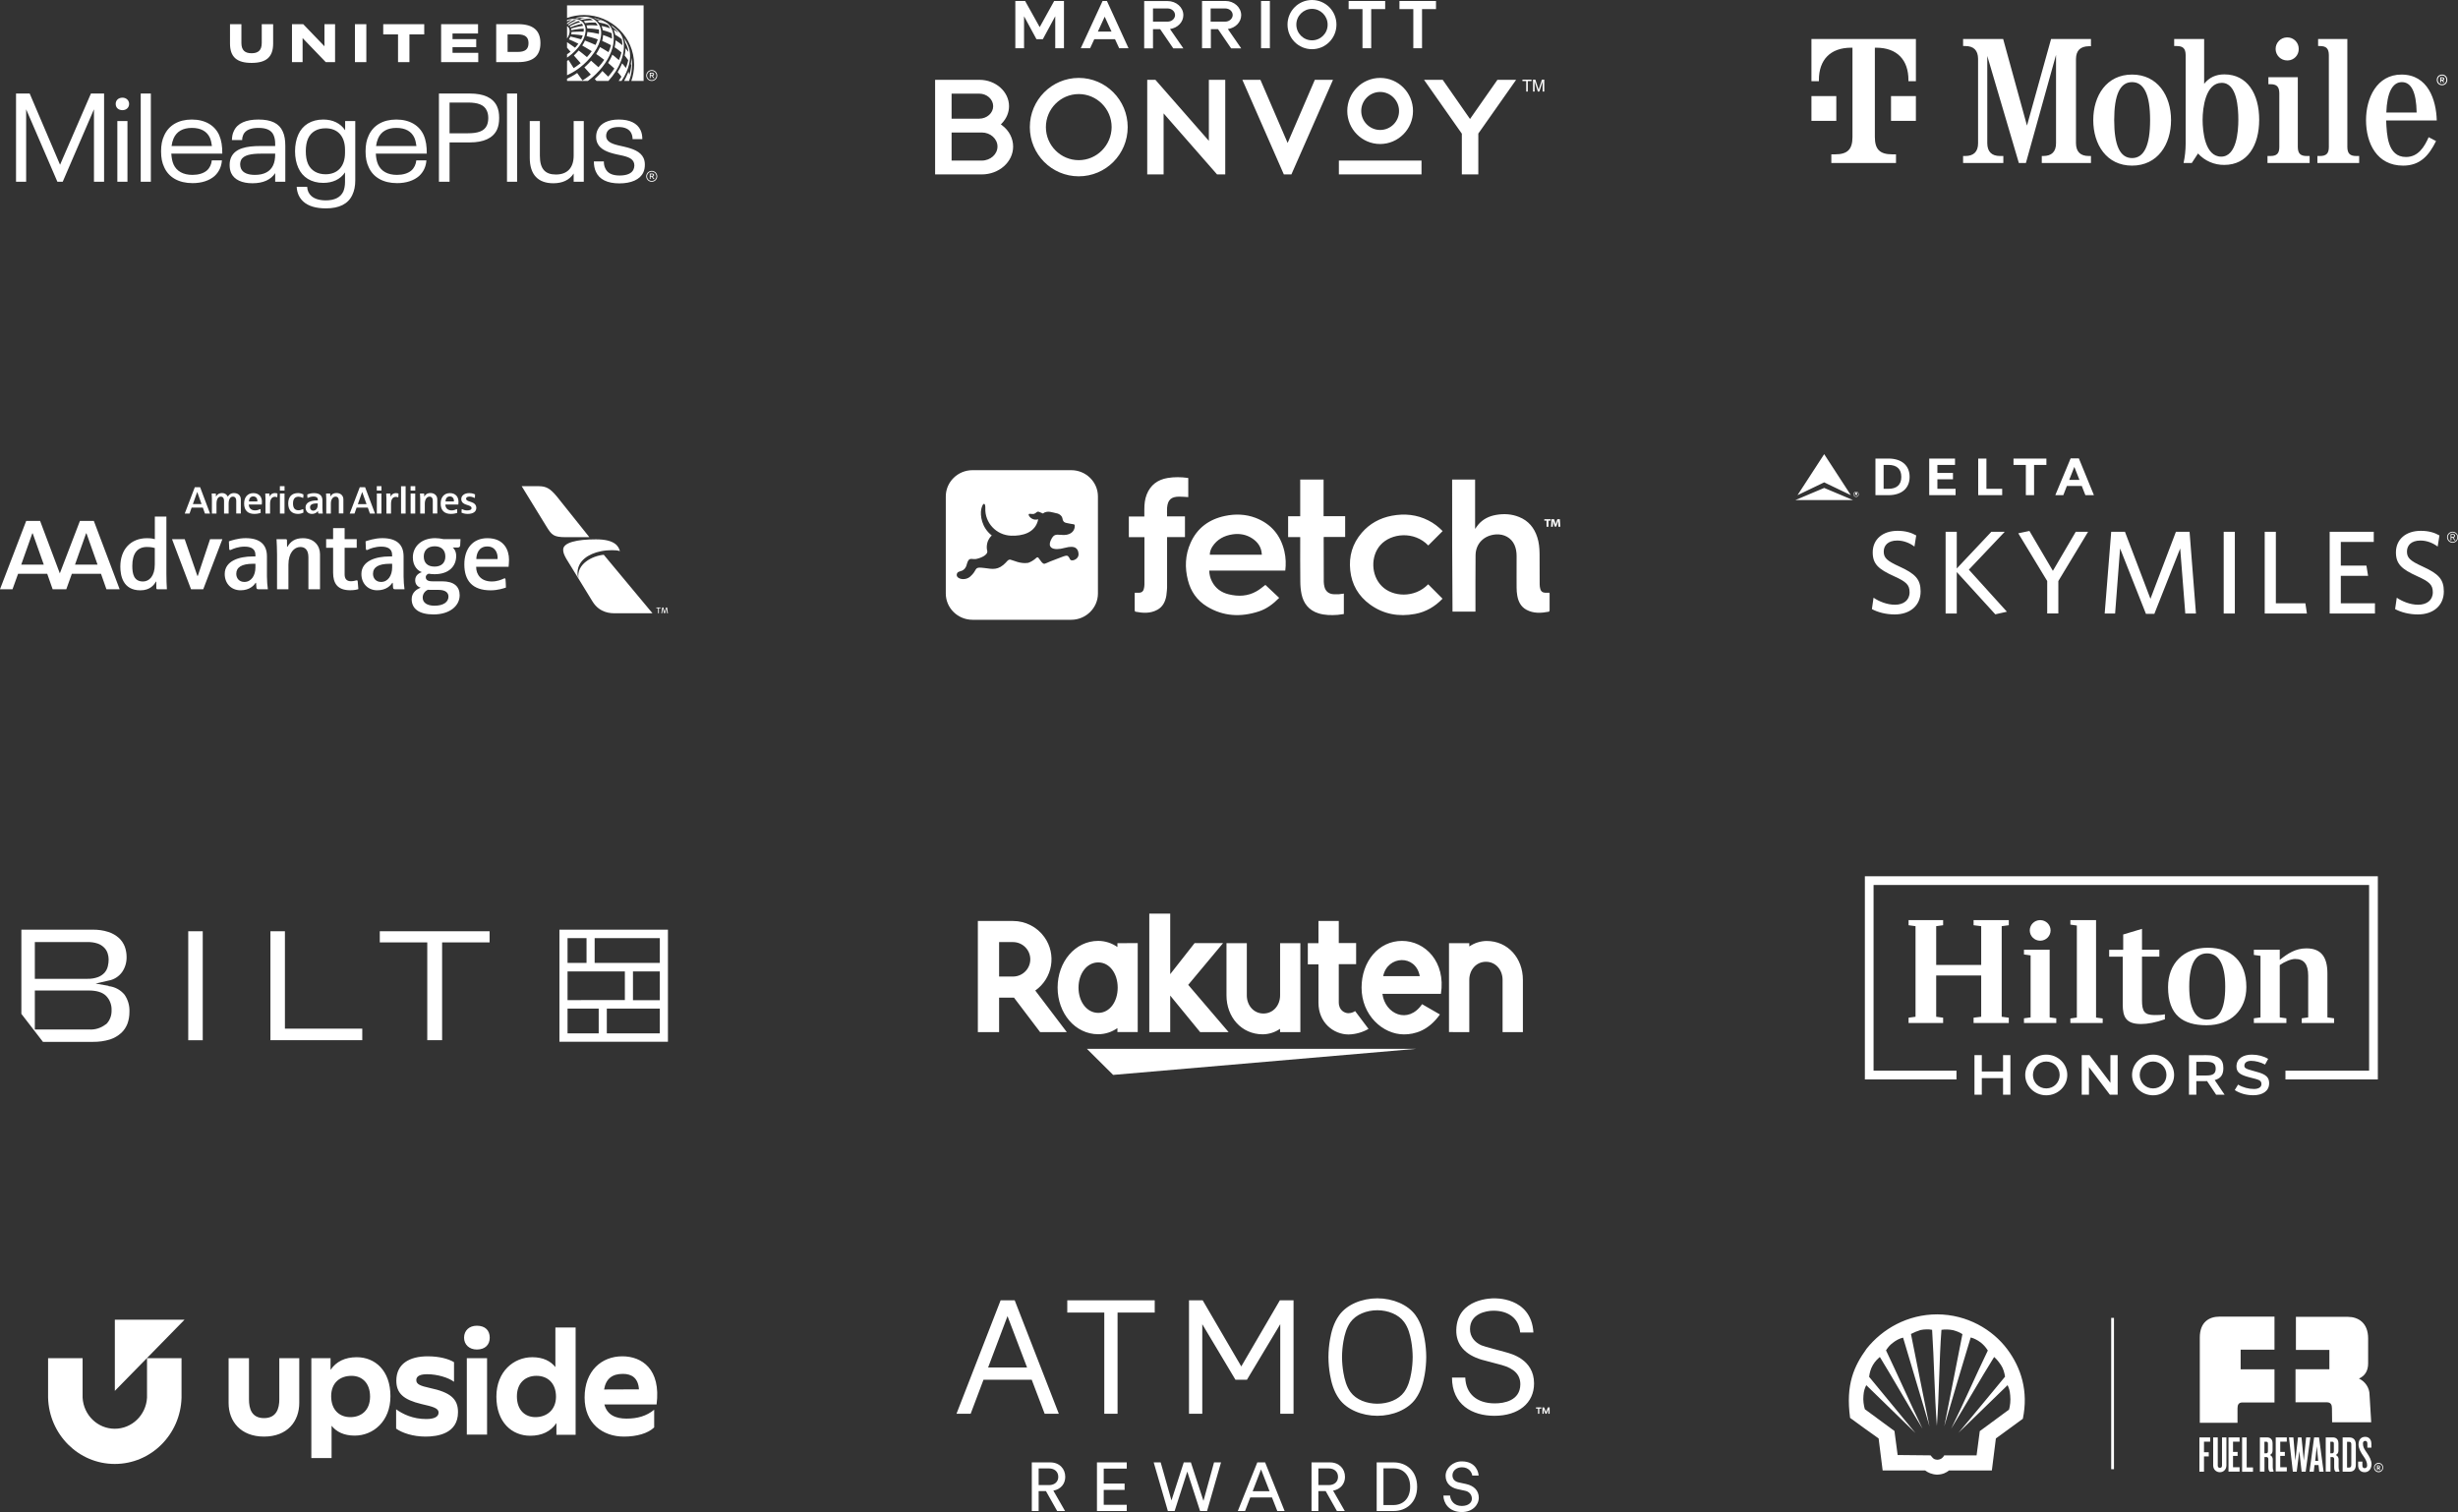 <?xml version="1.0" encoding="UTF-8"?>
<svg width="460px" height="283px" viewBox="0 0 460 283" version="1.1" xmlns="http://www.w3.org/2000/svg" xmlns:xlink="http://www.w3.org/1999/xlink">
    <rect x="0" y="0" width="460" height="283" fill="#333333" stroke="none"/>
    <title>RN-com_HIW_Partner-Grid</title>
    <g id="RN-com_HIW_Partner-Grid" stroke="none" fill="none">
        <path d="M445.005,274.666 L445.173,274.666 C445.267,274.666 445.309,274.603 445.309,274.531 C445.309,274.469 445.277,274.397 445.173,274.397 L445.005,274.397 L445.005,274.666 Z M445.267,274.8 L445.497,275.121 L445.33,275.121 L445.1,274.831 L445.005,274.831 L445.005,275.121 L444.838,275.121 L444.838,274.273 L445.162,274.273 C445.361,274.273 445.424,274.407 445.424,274.531 C445.466,274.696 445.403,274.769 445.267,274.8 L445.267,274.8 Z M445.864,274.666 C445.864,274.273 445.539,273.952 445.141,273.952 C444.744,273.952 444.419,274.273 444.419,274.666 C444.419,275.058 444.744,275.379 445.141,275.379 C445.539,275.379 445.864,275.09 445.864,274.666 L445.864,274.666 Z M446,274.666 C446,275.152 445.602,275.545 445.141,275.545 C444.649,275.545 444.283,275.152 444.283,274.666 C444.283,274.179 444.681,273.786 445.141,273.786 C445.633,273.817 446,274.21 446,274.666 L446,274.666 Z M412.465,269.814 L412.465,271.8 L413.355,271.8 L413.355,272.586 L412.465,272.586 L412.465,275.452 L411.607,275.452 L411.607,269.038 L413.617,269.038 L413.617,269.824 L412.465,269.824 L412.465,269.814 Z M415.439,275.545 C414.748,275.545 414.182,275.027 414.182,274.273 L414.182,269.028 L415.041,269.028 L415.041,274.303 C415.041,274.562 415.177,274.728 415.439,274.728 C415.7,274.728 415.837,274.562 415.837,274.303 L415.837,269.028 L416.664,269.028 L416.664,274.273 C416.653,275.027 416.13,275.545 415.439,275.545 M417.051,275.452 L417.051,269.038 L419.124,269.038 L419.124,269.824 L417.899,269.824 L417.899,271.748 L418.758,271.748 L418.758,272.493 L417.899,272.493 L417.899,274.614 L419.124,274.614 L419.124,275.431 L417.051,275.431 L417.051,275.452 Z M419.595,275.452 L419.595,269.038 L420.454,269.038 L420.454,274.645 L421.637,274.645 L421.637,275.462 L419.595,275.462 L419.595,275.452 Z M424.432,270.207 C424.432,269.948 424.338,269.845 424.171,269.845 L423.772,269.845 L423.772,271.997 L424.139,271.997 C424.338,271.997 424.432,271.862 424.432,271.603 L424.432,270.207 Z M424.935,275.483 C424.642,275.483 424.506,275.09 424.506,274.635 L424.506,273.103 C424.506,272.876 424.37,272.71 424.181,272.71 L423.783,272.71 L423.783,275.441 L422.925,275.441 L422.925,269.028 L424.244,269.028 C424.809,269.028 425.301,269.317 425.301,270.166 L425.301,271.5 C425.301,271.893 425.134,272.152 424.809,272.317 C425.134,272.483 425.333,272.773 425.333,273.135 L425.333,274.572 C425.333,274.862 425.364,275.059 425.469,275.224 L425.469,275.452 L424.945,275.452 L424.945,275.483 L424.935,275.483 Z M425.887,275.452 L425.887,269.038 L427.96,269.038 L427.96,269.824 L426.735,269.824 L426.735,271.748 L427.594,271.748 L427.594,272.493 L426.735,272.493 L426.735,274.614 L427.96,274.614 L427.96,275.4 L425.887,275.4 L425.887,275.452 Z M429.196,269.038 L429.562,273.373 L430.055,269.038 L430.714,269.038 L431.143,273.373 L431.573,269.038 L432.368,269.038 L431.489,275.452 L430.735,275.452 L430.306,271.603 L429.814,275.452 L429.091,275.452 L428.369,269.038 L429.196,269.038 Z M433.991,269.038 L434.85,275.452 L434.033,275.452 L433.897,274.21 L433.143,274.21 L433.007,275.452 L432.211,275.452 L433.07,269.038 L433.991,269.038 Z M433.572,270.693 L433.279,273.424 L433.844,273.424 L433.572,270.693 Z M436.766,270.207 C436.766,269.948 436.671,269.845 436.504,269.845 L436.106,269.845 L436.106,271.997 L436.472,271.997 C436.671,271.997 436.766,271.862 436.766,271.603 L436.766,270.207 Z M437.257,275.483 C436.965,275.483 436.829,275.09 436.829,274.635 L436.829,273.103 C436.829,272.876 436.692,272.71 436.504,272.71 L436.138,272.71 L436.138,275.441 L435.247,275.441 L435.247,269.028 L436.566,269.028 C437.132,269.028 437.624,269.317 437.624,270.166 L437.624,271.5 C437.624,271.893 437.457,272.152 437.132,272.317 C437.457,272.483 437.656,272.773 437.656,273.135 L437.656,274.572 C437.656,274.862 437.687,275.059 437.792,275.224 L437.792,275.452 L437.268,275.452 L437.268,275.483 L437.257,275.483 Z M440.032,270.372 C440.032,270.01 439.938,269.855 439.634,269.855 L439.236,269.855 L439.236,274.676 L439.634,274.676 C439.896,274.676 440.032,274.51 440.032,274.158 L440.032,270.372 Z M439.697,275.452 L438.409,275.452 L438.409,269.038 L439.697,269.038 C440.419,269.038 440.88,269.493 440.88,270.372 L440.88,274.117 C440.89,275.059 440.43,275.452 439.697,275.452 L439.697,275.452 Z M442.534,275.545 C441.781,275.545 441.309,275.059 441.309,274.242 L441.309,273.559 L442.105,273.559 L442.105,274.273 C442.105,274.593 442.241,274.79 442.534,274.79 C442.827,274.79 442.995,274.593 442.995,274.273 C442.995,273.683 442.765,273.196 442.304,272.545 C441.875,271.955 441.383,271.107 441.383,270.362 C441.383,269.545 441.781,268.924 442.639,268.924 C443.33,268.924 443.791,269.41 443.791,270.227 L443.791,270.942 L443.037,270.942 L443.037,270.197 C443.037,269.876 442.901,269.679 442.639,269.679 C442.409,269.679 442.21,269.845 442.21,270.134 C442.21,270.848 442.44,271.179 442.932,271.893 C443.424,272.607 443.822,273.331 443.822,274.076 C443.76,275.152 443.131,275.545 442.534,275.545 M419.658,262.49 C418.936,262.49 418.737,262.945 418.737,263.565 L418.737,266.296 L411.68,266.296 L411.68,250.335 C411.68,247.438 413.429,246.424 415.376,246.424 L425.657,246.424 L425.657,252.61 L419.323,252.61 L419.323,256.293 L425.657,256.293 L425.657,259.521 L425.657,262.49 L419.658,262.49 Z M443.759,266.203 L436.441,266.203 L436.409,263.566 C436.409,262.945 436.21,262.459 435.457,262.459 L429.594,262.459 L429.594,256.273 L435.928,256.273 L435.928,252.652 L429.667,252.652 L429.667,246.466 L439.393,246.466 C441.31,246.466 443.183,247.572 443.183,250.5 L443.183,255.186 C443.183,256.521 442.618,257.504 441.466,258.021 C442.618,258.538 443.445,259.748 443.445,261.052 L443.759,266.203 Z M395.096,274.986 L395.619,274.986 L395.619,246.652 L395.096,246.652 L395.096,274.986 Z M375.978,263.824 L370.503,267.858 L369.906,272.39 L363.844,272.39 C363.676,272.752 363.279,273.176 362.588,273.207 C361.865,273.176 361.729,272.917 361.3,272.39 L355.133,272.328 L354.536,267.828 L348.998,263.752 C348.799,263.131 348.632,262.055 348.736,261.176 C348.799,260.266 348.998,259.811 349.26,259.252 C352.097,261.983 355.625,265.469 358.462,268.211 C355.761,264.921 352.495,260.979 349.794,257.69 C349.888,256.945 350.087,256.19 350.485,255.507 C350.977,254.69 351.343,254.4 351.804,253.976 C354.275,258.01 357.311,263.359 359.781,267.393 C357.635,262.934 355.102,257.235 352.955,252.735 C353.447,251.99 353.751,251.69 354.275,251.297 C354.767,250.903 355.458,250.51 356.149,250.355 C357.635,255.434 359.614,261.859 361.09,266.969 C360.001,261.724 358.714,254.979 357.625,249.673 C358.222,249.352 358.745,249.155 359.436,248.928 C360.127,248.793 360.986,248.762 361.582,248.897 C361.949,254.431 362.043,261.31 362.472,266.876 C362.901,261.31 362.901,254.462 363.331,248.897 C363.927,248.804 364.713,248.804 365.509,248.959 C366.2,249.155 366.733,249.352 367.257,249.704 C366.2,254.979 364.912,261.693 363.865,266.938 C365.351,261.859 367.257,255.404 368.806,250.324 C369.497,250.49 370.157,250.883 370.722,251.297 C371.183,251.69 371.549,252.041 372.01,252.766 C369.864,257.193 367.362,262.924 365.153,267.393 C367.623,263.359 370.691,257.98 373.193,253.976 C373.654,254.4 373.947,254.721 374.481,255.507 C374.91,256.159 375.109,256.903 375.235,257.659 C372.471,260.979 369.267,264.921 366.503,268.179 C369.34,265.48 372.868,261.962 375.706,259.252 C375.936,259.738 376.135,260.224 376.198,261.176 C376.303,262.128 376.177,263.141 375.978,263.824 M375.643,252.518 C372.879,248.835 368.157,246.031 362.556,246 C356.955,246 352.275,248.731 349.333,252.414 C346.987,255.672 345.375,259.086 346.234,265.376 C348.077,266.71 349.595,267.848 351.573,269.224 L352.327,275.214 L360.274,275.214 C360.797,275.607 361.499,275.959 362.514,276 C363.603,275.969 364.263,275.607 364.755,275.214 L372.764,275.214 L373.518,269.224 L378.564,265.541 C379.632,260.369 378.25,256.003 375.643,252.518" id="FR" fill="#FFFFFF" fill-rule="evenodd"></path>
        <path d="M287.089,258.93 C287.089,262.617 284.171,264.987 279.664,264.987 C275.543,264.987 271.731,262.923 271.731,257.829 L274.216,257.829 C274.32,260.89 276.397,262.656 279.729,262.66 C279.732,262.66 279.735,262.66 279.738,262.66 C281.453,262.671 284.49,262.159 284.52,259.119 C284.538,257.322 283.393,256.144 281.071,255.493 C281.003,255.47 277.404,254.522 277.299,254.49 C274.18,253.567 272.477,251.661 272.535,248.93 C272.667,242.847 279.547,243.004 279.547,243.004 C279.547,243.004 286.555,242.632 286.968,249.393 L284.492,249.393 C284.273,246.771 282.316,245.328 279.525,245.316 C279.517,245.316 279.508,245.316 279.5,245.316 C278.061,245.316 275.105,245.91 275.104,248.756 C275.103,250.176 275.969,251.229 277.242,251.794 C277.801,252.042 280.889,252.817 281.825,253.094 C282.717,253.357 287.089,254.372 287.089,258.93 L287.089,258.93 Z M264.105,256.959 C263.885,258.214 263.544,259.488 262.784,260.535 C261.735,261.984 259.749,262.723 257.762,262.725 C255.774,262.723 253.787,261.984 252.738,260.535 C251.98,259.488 251.64,258.214 251.417,256.959 C251.248,255.997 251.157,254.996 251.15,253.994 C251.157,252.989 251.248,251.989 251.417,251.027 C251.64,249.773 251.98,248.5 252.738,247.451 C253.787,246.002 255.774,245.233 257.762,245.231 C259.749,245.233 261.735,246.002 262.784,247.451 C263.544,248.5 263.885,249.773 264.105,251.027 C264.274,251.989 264.368,252.989 264.373,253.994 C264.368,254.996 264.274,255.997 264.105,256.959 L264.105,256.959 Z M266.615,250.659 C266.382,249.343 265.977,247.641 264.893,246.145 C263.469,244.178 260.676,243.002 257.764,243 L257.76,243 C254.849,243.002 252.055,244.178 250.631,246.145 C249.545,247.641 249.142,249.343 248.909,250.659 C248.714,251.764 248.616,252.886 248.612,253.994 C248.616,255.099 248.714,256.224 248.909,257.327 C249.142,258.643 249.545,260.345 250.631,261.843 C252.055,263.807 254.849,264.984 257.76,264.986 L257.764,264.986 C260.676,264.984 263.469,263.807 264.893,261.843 C265.977,260.345 266.382,258.643 266.615,257.327 C266.808,256.224 266.906,255.099 266.912,253.994 C266.906,252.886 266.808,251.764 266.615,250.659 L266.615,250.659 Z M242.079,243.377 L242.079,264.609 L239.593,264.609 L239.593,247.838 L233.358,258.237 L231.206,258.237 L225,247.844 L225,264.609 L222.514,264.609 L222.514,243.377 L225.078,243.377 L232.297,255.746 L239.515,243.377 L242.079,243.377 Z M216.101,243.377 L216.101,245.667 L209.146,245.667 L209.146,264.609 L206.66,264.609 L206.66,245.667 L199.735,245.667 L199.735,243.377 L216.101,243.377 Z M184.919,255.947 L188.549,246.328 L192.209,255.947 L184.919,255.947 Z M189.897,243.377 L187.259,243.377 L179,264.609 L181.652,264.609 L184.056,258.237 L193.08,258.237 L195.504,264.609 L198.154,264.609 L189.897,243.377 Z M274.366,277.752 L272.996,277.456 C272.218,277.29 271.819,276.789 271.819,276.134 C271.819,275.288 272.556,274.621 273.589,274.621 C274.871,274.621 275.426,275.519 275.529,276.172 L276.712,276.172 C276.729,275.804 276.362,273.516 273.564,273.516 C271.869,273.516 270.537,274.8 270.537,276.225 C270.537,277.585 271.468,278.431 272.774,278.714 L274.081,278.995 C274.922,279.13 275.404,279.717 275.452,280.408 C275.507,281.202 274.832,281.859 273.564,281.859 C272.179,281.859 271.456,280.92 271.365,279.908 L270.124,279.908 C270.124,281.208 271.072,283 273.577,283 C275.529,283 276.746,281.716 276.746,280.305 C276.746,279.035 275.892,278.085 274.366,277.752 L274.366,277.752 Z M289.769,264.609 L289.769,263.772 L289.423,264.609 L289.228,264.609 L288.882,263.779 L288.882,264.609 L288.658,264.609 L288.658,263.416 L288.967,263.416 L289.328,264.277 L289.681,263.416 L290,263.416 L290,264.609 L289.769,264.609 Z M288.067,263.636 L288.067,264.609 L287.831,264.609 L287.831,263.636 L287.451,263.636 L287.451,263.416 L288.447,263.416 L288.447,263.636 L288.067,263.636 Z M260.783,281.691 C262.478,281.691 263.9,280.561 263.9,278.277 C263.9,275.98 262.503,274.824 260.809,274.824 L258.907,274.824 L258.907,281.691 L260.783,281.691 Z M257.639,282.807 L257.639,273.708 L260.847,273.708 C263.176,273.708 265.207,275.287 265.207,278.277 C265.207,281.254 263.15,282.807 260.822,282.807 L257.639,282.807 Z M248.667,277.956 C249.702,277.956 250.401,277.353 250.401,276.416 C250.401,275.453 249.702,274.837 248.667,274.837 L246.727,274.837 L246.727,277.956 L248.667,277.956 Z M248.098,279.085 L246.727,279.085 L246.727,282.807 L245.446,282.807 L245.446,273.708 L248.9,273.708 C250.634,273.708 251.707,274.914 251.707,276.416 C251.707,277.725 250.866,278.739 249.482,278.995 L251.669,282.807 L250.194,282.807 L248.098,279.085 Z M234.432,279.098 L237.588,279.098 L235.997,275.017 L234.432,279.098 Z M238.041,280.266 L233.978,280.266 L233.008,282.807 L231.65,282.807 L235.298,273.708 L236.76,273.708 L240.408,282.807 L239.037,282.807 L238.041,280.266 Z M227.2,273.708 L228.507,273.708 L225.894,282.807 L224.587,282.807 L222.194,275.428 L219.827,282.807 L218.559,282.807 L215.907,273.708 L217.214,273.708 L219.232,280.831 L221.534,273.708 L222.867,273.708 L225.221,280.908 L227.2,273.708 Z M205.288,282.807 L205.288,273.708 L210.864,273.708 L210.864,274.876 L206.556,274.876 L206.556,277.674 L210.463,277.674 L210.463,278.854 L206.556,278.854 L206.556,281.639 L210.864,281.639 L210.864,282.807 L205.288,282.807 Z M196.316,277.956 C197.351,277.956 198.05,277.353 198.05,276.416 C198.05,275.453 197.351,274.837 196.316,274.837 L194.376,274.837 L194.376,277.956 L196.316,277.956 Z M195.747,279.085 L194.376,279.085 L194.376,282.807 L193.095,282.807 L193.095,273.708 L196.549,273.708 C198.282,273.708 199.356,274.914 199.356,276.416 C199.356,277.725 198.515,278.739 197.131,278.995 L199.318,282.807 L197.843,282.807 L195.747,279.085 Z" id="AT" fill="#FFFFFF" fill-rule="evenodd"></path>
        <path d="M42.783,262.602 L42.783,254.205 L46.596,254.205 L46.596,261.908 C46.596,263.598 47.058,265.419 49.408,265.419 C51.757,265.419 52.271,263.598 52.271,261.908 L52.271,254.205 L56.007,254.205 L56.007,262.55 C56.007,266.009 53.811,268.878 49.408,268.878 C45.029,268.878 42.783,266.009 42.783,262.602 M65.571,265.236 C63.491,265.236 61.976,263.861 61.976,261.319 C61.976,258.83 63.606,257.507 65.789,257.507 C67.715,257.507 69.256,258.804 69.256,261.398 C69.256,263.966 67.599,265.236 65.571,265.236 M66.765,254.022 C64.569,254.022 62.926,254.822 61.86,256.393 L61.86,254.206 L58.266,254.206 L58.266,272.9 L62.053,272.9 L62.053,266.848 C62.952,267.974 64.351,268.695 66.38,268.695 C69.846,268.695 73.069,266.023 73.069,261.319 C73.069,256.499 70.18,254.022 66.765,254.022 M74.132,263.77 C75.403,264.687 77.278,265.591 79.756,265.591 C81.271,265.591 82.08,265.171 82.08,264.372 C82.08,263.547 81.001,263.272 78.831,262.774 C75.532,261.975 74.171,260.783 74.171,258.412 C74.171,255.268 76.61,253.853 80.038,253.853 C82.259,253.853 83.993,254.35 84.968,254.953 L84.968,258.621 C83.89,257.822 81.823,257.206 79.961,257.206 C78.716,257.206 77.907,257.508 77.907,258.306 C77.907,259.079 78.639,259.381 80.423,259.774 C84.275,260.586 85.713,261.805 85.713,264.294 C85.713,268.329 81.9,268.879 79.627,268.879 C77.303,268.879 75.236,268.184 74.132,267.385 L74.132,263.77 Z M86.849,250.367 C86.849,249.018 87.824,248.127 89.237,248.127 C90.803,248.127 91.651,249.005 91.651,250.367 C91.651,251.664 90.816,252.581 89.237,252.581 C87.824,252.581 86.849,251.664 86.849,250.367 M87.363,268.51 L91.15,268.51 L91.15,254.205 L87.363,254.205 L87.363,268.51 Z M100.201,265.235 C98.275,265.235 96.735,263.938 96.735,261.344 C96.735,258.776 98.391,257.506 100.394,257.506 C102.499,257.506 104.053,258.881 104.053,261.423 C104.04,263.846 102.358,265.235 100.201,265.235 L100.201,265.235 Z M103.937,248.466 L103.937,255.869 C103.038,254.741 101.639,254.021 99.61,254.021 C96.144,254.021 92.896,256.694 92.896,261.397 C92.896,266.231 95.823,268.72 99.225,268.72 C101.421,268.72 103.064,267.921 104.13,266.349 L104.13,268.537 L107.725,268.537 L107.725,248.466 L103.937,248.466 Z M113.053,260.062 C113.4,257.993 114.62,257.141 116.571,257.141 C118.201,257.141 119.434,257.887 119.575,260.036 L113.053,260.062 Z M116.468,253.852 C112.591,253.852 109.406,256.564 109.406,261.556 C109.406,266.416 112.796,268.879 116.764,268.879 C119.177,268.879 121.257,268.276 122.426,267.162 L122.426,263.848 C120.988,265.04 119.28,265.512 117.251,265.512 C115.223,265.512 113.63,264.844 113.104,262.866 L122.875,262.866 C123.722,256.25 120.115,253.852 116.468,253.852 L116.468,253.852 Z M15.458,254.205 L15.458,261.594 C15.638,264.842 18.257,267.41 21.479,267.41 C24.702,267.41 27.334,264.842 27.514,261.594 L27.514,254.205 L33.972,254.205 L33.972,261.594 C33.792,268.472 28.271,274 21.479,274 C14.7,274 9.18,268.472 9,261.594 L9,254.205 L15.458,254.205 Z M34.536,247 L21.492,260.323 L21.492,247 L34.536,247 Z" id="Upside" fill="#FFFFFF" fill-rule="evenodd"></path>
        <path d="M382.942,197.389 C385.113,197.389 386.877,199.083 386.877,201.194 C386.877,203.295 385.113,205 382.942,205 C380.771,205 379.007,203.295 379.007,201.194 C379.007,199.093 380.771,197.389 382.942,197.389 Z M402.936,197.389 C405.108,197.389 406.871,199.083 406.871,201.194 C406.871,203.295 405.108,205 402.936,205 C400.766,205 399.002,203.295 399.002,201.194 C399.002,199.093 400.766,197.389 402.936,197.389 Z M421.439,197.389 C422.544,197.389 423.649,197.679 424.472,198.183 L423.891,199.248 C423.086,198.812 422.088,198.551 421.293,198.551 C420.615,198.551 420.023,198.822 420.023,199.461 C420.023,199.868 420.266,200.061 421.623,200.41 C423.435,200.894 424.657,201.223 424.657,202.744 C424.657,204.225 423.416,204.99 421.671,204.99 C420.392,204.99 419.151,204.642 418.221,204.022 L418.841,202.996 C419.733,203.538 420.838,203.818 421.826,203.818 C422.563,203.818 423.213,203.538 423.213,202.918 C423.213,202.163 422.718,202.085 421.245,201.707 C419.52,201.272 418.541,200.875 418.541,199.626 C418.541,198.076 419.84,197.389 421.439,197.389 Z M391.035,197.486 L394.95,202.666 L394.95,197.486 L396.307,197.486 L396.307,204.893 L394.853,204.893 L390.937,199.723 L390.937,204.893 L389.581,204.893 L389.581,197.486 L391.035,197.486 Z M412.89,197.486 C415.178,197.486 416.089,198.212 416.089,199.916 C416.089,201.146 415.604,201.853 414.47,202.153 L416.321,204.884 L414.732,204.884 L413.036,202.337 C412.89,202.347 412.745,202.347 412.57,202.356 L411.029,202.356 L411.029,204.893 L409.653,204.893 L409.653,197.495 L412.89,197.486 Z M370.885,197.486 L370.885,200.545 L374.858,200.545 L374.858,197.486 L376.235,197.486 L376.235,204.893 L374.858,204.893 L374.858,201.785 L370.885,201.785 L370.885,204.893 L369.509,204.893 L369.509,197.486 L370.885,197.486 Z M382.951,198.677 C381.527,198.677 380.451,199.8 380.451,201.194 C380.451,202.579 381.527,203.712 382.951,203.712 C384.376,203.712 385.452,202.589 385.452,201.194 C385.452,199.809 384.376,198.677 382.951,198.677 Z M402.936,198.677 C401.512,198.677 400.436,199.8 400.436,201.194 C400.436,202.579 401.512,203.712 402.936,203.712 C404.361,203.712 405.437,202.589 405.437,201.194 C405.437,199.809 404.361,198.677 402.936,198.677 Z M445,164 L445,202.027 L427.709,202.027 L427.709,200.391 L443.362,200.391 L443.362,165.636 L350.628,165.636 L350.628,200.391 L366.145,200.391 L366.145,202.027 L349,202.027 L349,164 L445,164 Z M412.958,198.735 L411.029,198.735 L411.029,201.291 L412.958,201.291 C414.189,201.291 414.654,200.913 414.654,200.013 C414.654,199.113 414.189,198.735 412.958,198.735 Z M413.181,177.382 C417.678,177.382 420.392,180.046 420.392,184.752 C420.392,189.022 417.494,191.888 412.948,191.888 C408.548,191.888 405.738,190.019 405.738,184.752 C405.738,180.336 408.635,177.382 413.181,177.382 Z M400.862,173.848 L400.862,177.76 L404.109,177.76 L404.109,179.048 L400.862,179.048 L400.862,187.202 C400.862,189.303 401.308,189.981 403.227,189.981 C403.935,189.981 404.555,189.981 405.146,189.836 L405.146,190.775 C403.402,191.385 401.929,191.656 400.688,191.656 C397.916,191.656 397.257,190.397 397.257,188.005 L397.257,179.058 L394.717,179.058 L394.717,177.77 L397.344,177.77 L397.344,174.903 L400.862,173.848 Z M363.645,172.212 L363.645,173.17 L362.346,173.345 L362.346,180.597 L370.768,180.597 L370.768,173.345 L369.344,173.17 L369.344,172.212 L375.934,172.212 L375.934,173.17 L374.607,173.345 L374.607,190.3 L375.934,190.475 L375.934,191.472 L369.344,191.472 L369.344,190.475 L370.768,190.3 L370.768,182.582 L362.346,182.582 L362.346,190.3 L363.645,190.475 L363.645,191.472 L357.18,191.472 L357.18,190.475 L358.479,190.3 L358.479,173.345 L357.18,173.17 L357.18,172.212 L363.645,172.212 Z M383.581,177.76 L383.581,190.417 L384.822,190.591 L384.822,191.472 L378.774,191.472 L378.774,190.591 L380.015,190.417 L380.015,178.816 L378.774,178.641 L378.774,177.76 L383.581,177.76 Z M431.635,177.499 C434.348,177.499 435.56,179.077 435.56,182.176 L435.56,190.417 L436.81,190.591 L436.81,191.472 L430.753,191.472 L430.753,190.591 L431.964,190.417 L431.964,182.612 C431.964,180.452 431.17,179.484 429.512,179.484 C428.746,179.484 427.535,180.007 426.643,180.626 L426.643,190.417 L427.884,190.591 L427.884,191.472 L421.797,191.472 L421.797,190.591 L423.038,190.417 L423.038,178.903 L421.797,178.729 L421.797,177.76 L426.643,177.76 L426.643,179.658 C428.146,178.458 429.6,177.499 431.635,177.499 Z M392.265,172.211 L392.265,190.446 L393.506,190.62 L393.506,191.472 L387.458,191.472 L387.458,190.62 L388.67,190.446 L388.67,173.228 L387.458,173.054 L387.458,172.211 L392.265,172.211 Z M413.036,178.438 C411,178.438 409.701,180.249 409.701,184.665 C409.701,189.022 411,190.833 413.036,190.833 C415.226,190.823 416.437,189.1 416.437,184.665 C416.437,180.336 415.139,178.438 413.036,178.438 Z M381.808,172.212 C382.884,172.212 383.756,173.073 383.756,174.139 C383.756,175.204 382.884,176.065 381.808,176.065 C380.732,176.065 379.86,175.204 379.86,174.139 C379.86,173.073 380.732,172.212 381.808,172.212 Z" id="HH" fill="#FFFFFF" fill-rule="evenodd"></path>
        <path d="M265.11,196.298 L208.317,201.184 L203.4,196.298 L265.11,196.298 Z M250.543,172.375 L250.543,176.499 L253.791,176.499 L253.791,180.461 L250.543,180.461 L250.543,187.594 C250.543,189.162 251.711,189.634 252.332,189.634 C252.786,189.631 253.229,189.493 253.603,189.238 L256.109,192.57 C254.977,193.221 253.699,193.58 252.392,193.616 C249.555,193.616 246.742,191.393 246.742,187.673 L246.742,180.489 L244.75,180.489 L244.75,176.527 L246.742,176.527 L246.742,172.375 L250.543,172.375 Z M262.381,176.103 C266.708,176.103 270.596,180.022 269.66,186.017 L258.711,186.017 C259.209,189.82 263.536,191.75 266.134,187.946 L269.473,189.872 C267.317,192.919 264.736,193.6 262.743,193.6 C258.771,193.6 254.81,190.002 254.81,184.852 C254.81,179.946 257.998,176.103 262.381,176.103 Z M233.334,176.527 L233.334,186.306 C233.334,188.144 234.602,189.693 236.447,189.693 C238.291,189.693 239.562,188.144 239.562,186.306 L239.562,176.527 L243.355,176.535 L243.355,193.176 L239.558,193.176 L239.558,192.558 C238.607,193.212 237.483,193.571 236.327,193.588 C232.291,193.588 229.53,190.319 229.53,186.306 L229.53,176.527 L233.334,176.527 Z M205.532,176.099 C206.817,176.107 208.07,176.508 209.118,177.248 L209.118,176.527 L212.919,176.519 L212.919,193.16 L209.118,193.16 L209.118,192.423 C208.07,193.164 206.817,193.565 205.532,193.572 C201.209,193.572 197.925,189.65 197.925,184.836 C197.925,180.022 201.209,176.099 205.532,176.099 Z M278.203,176.115 C282.239,176.115 285,179.38 285,183.393 L285,193.176 L281.199,193.176 L281.199,183.393 C281.199,181.559 279.936,180.01 278.087,180.01 C276.239,180.01 274.971,181.559 274.971,183.393 L274.971,193.176 L271.17,193.168 L271.17,176.527 L274.971,176.527 L274.971,177.145 C275.922,176.491 277.047,176.132 278.203,176.115 Z M218.999,171 L218.999,182.328 L223.557,176.523 L228.884,176.523 L222.366,184.329 L229.928,193.176 L224.601,193.176 L218.999,186.337 L218.999,193.176 L215.082,193.176 L215.082,171 L218.999,171 Z M189.57,172.375 C191.908,172.374 194.1,173.5 195.452,175.395 C197.758,178.625 196.994,183.102 193.746,185.395 L199.647,193.176 L194.654,193.176 L189.765,186.726 L186.976,186.726 L186.976,193.176 L183,193.176 L183,172.375 Z M205.532,180.129 C203.4,180.129 201.838,182.213 201.838,184.852 C201.838,187.49 203.4,189.574 205.532,189.574 C207.671,189.574 209.169,187.486 209.169,184.852 C209.169,182.217 207.663,180.129 205.532,180.129 Z M189.57,176.325 L186.976,176.325 L186.976,182.775 L189.57,182.775 C191.362,182.775 192.813,181.331 192.813,179.55 C192.813,177.769 191.362,176.325 189.57,176.325 Z M265.7,182.7 C264.959,178.58 259.655,178.801 258.855,182.7 Z" id="Rakuten" fill="#FFFFFF" fill-rule="evenodd"></path>
        <path d="M6.52,176.321 L16.358,176.321 C17.004,176.305 17.635,176.388 18.248,176.589 C18.717,176.739 19.137,177.006 19.492,177.356 C19.799,177.657 20.025,178.041 20.154,178.458 C20.268,178.825 20.332,179.192 20.332,179.576 C20.332,179.993 20.284,180.411 20.187,180.811 C20.09,181.262 19.88,181.696 19.573,182.046 C19.234,182.414 18.797,182.714 18.329,182.881 C17.699,183.114 17.02,183.215 16.342,183.198 L6.52,183.198 L6.52,176.321 Z M19.815,191.694 C18.895,192.428 17.747,192.779 16.585,192.679 L6.52,192.679 L6.52,185.385 L16.585,185.385 C18.086,185.385 19.185,185.718 19.863,186.403 C20.203,186.754 20.462,187.154 20.639,187.622 C20.817,188.072 20.897,188.556 20.881,189.057 C20.897,189.558 20.817,190.058 20.639,190.509 C20.462,190.976 20.187,191.394 19.831,191.728 L19.831,191.694 L19.815,191.694 Z M20.332,184.517 L17.893,184.083 L20.3,183.532 C21.318,183.365 22.239,182.781 22.852,181.93 C23.418,181.112 23.708,180.127 23.692,179.126 C23.692,178.458 23.579,177.79 23.353,177.173 C23.111,176.555 22.739,176.004 22.271,175.57 C21.689,175.053 21.027,174.669 20.3,174.435 C19.33,174.118 18.313,173.985 17.295,174.001 L4,174.001 L4,189.758 L8.038,194.999 L17.376,194.999 C18.458,195.015 19.557,194.865 20.591,194.548 C21.366,194.298 22.077,193.881 22.691,193.33 C23.208,192.846 23.596,192.262 23.854,191.594 C24.112,190.876 24.225,190.142 24.225,189.374 C24.274,188.222 23.951,187.104 23.305,186.169 C22.545,185.251 21.463,184.684 20.3,184.567 L20.332,184.517 Z M50.607,174.301 L50.607,194.682 L67.796,194.682 L67.796,192.528 L53.321,192.528 L53.321,174.301 L50.607,174.301 Z M35.228,194.698 L37.942,194.698 L37.942,174.301 L35.228,174.301 L35.228,194.698 Z M71.075,174.301 L71.075,176.388 L79.96,176.388 L79.96,194.682 L82.739,194.682 L82.739,176.388 L91.624,176.388 L91.624,174.301 L71.075,174.301 Z M106.212,193.413 L112.044,193.413 L112.044,188.773 L106.212,188.773 L106.212,193.413 Z M111.285,180.227 L123.482,180.227 L123.482,175.587 L111.285,175.587 L111.285,180.227 Z M118.457,187.204 L123.481,187.204 L123.481,181.813 L118.457,181.813 L118.457,187.204 Z M113.562,193.413 L123.481,193.413 L123.481,188.773 L113.562,188.773 L113.562,193.413 Z M106.212,181.813 L106.212,187.187 L116.939,187.171 L116.939,181.813 L106.212,181.813 Z M106.212,180.227 L109.766,180.227 L109.766,175.587 L106.212,175.587 L106.212,180.227 Z M104.693,194.982 L125,194.982 L125,174.001 L104.693,174.001 L104.693,194.982 Z" id="Bilt" fill="#FFFFFF" fill-rule="evenodd"></path>
        <path d="M336,93.592 L341.386,91.322 L346.773,93.592 L336,93.592 Z M341.386,85 L346.376,92.678 L341.386,90.28 L336.395,92.678 L341.386,85 Z M347.358,92.012 C347.632,92.012 347.856,92.236 347.856,92.512 C347.856,92.757 347.679,92.962 347.447,93.004 L347.358,93.012 C347.082,93.012 346.856,92.788 346.856,92.512 C346.856,92.236 347.082,92.012 347.358,92.012 Z M347.358,92.083 C347.121,92.083 346.93,92.275 346.93,92.512 C346.93,92.747 347.121,92.938 347.358,92.938 C347.594,92.938 347.785,92.747 347.785,92.512 C347.785,92.275 347.594,92.083 347.358,92.083 Z M347.397,92.22 C347.528,92.22 347.579,92.277 347.579,92.381 C347.579,92.488 347.512,92.532 347.434,92.546 L347.606,92.799 L347.523,92.799 L347.352,92.546 L347.248,92.546 L347.248,92.799 L347.175,92.799 L347.175,92.22 L347.397,92.22 Z M353.398,85.825 C355.886,85.825 357.373,87.112 357.373,89.252 C357.373,91.391 355.886,92.678 353.398,92.678 L350.978,92.678 L350.978,85.825 Z M353.397,87.014 L352.509,87.014 L352.509,91.489 L353.397,91.489 C355.015,91.489 355.819,90.684 355.819,89.252 C355.819,87.816 355.015,87.014 353.397,87.014 Z M365.869,85.825 L365.869,87.014 L362.572,87.014 L362.572,88.517 L365.487,88.517 L365.487,89.705 L362.572,89.705 L362.572,91.489 L365.976,91.489 L365.976,92.678 L361.042,92.678 L361.042,85.825 L365.869,85.825 Z M371.746,85.825 L371.746,91.489 L374.697,91.489 L374.697,92.678 L370.209,92.678 L370.209,85.825 L371.746,85.825 Z M382.97,85.825 L382.97,87.014 L380.665,87.014 L380.665,92.678 L379.124,92.678 L379.124,87.014 L376.816,87.014 L376.816,85.825 L382.97,85.825 Z M389.049,85.796 L391.867,92.678 L390.266,92.678 L389.593,90.958 L386.803,90.958 L386.137,92.678 L384.638,92.678 L387.505,85.796 L389.049,85.796 Z M388.2,87.384 L387.242,89.814 L389.156,89.814 L388.2,87.384 Z M354.594,115 C352.931,115 351.444,114.601 350.313,114.002 L350.623,111.875 C351.666,112.562 353.108,113.182 354.639,113.182 C356.236,113.182 357.367,112.34 357.367,110.855 C357.367,109.458 356.746,108.882 354.439,107.84 C351.555,106.532 350.468,105.579 350.468,103.384 C350.468,100.924 352.354,99.35 355.126,99.35 C356.613,99.35 357.722,99.704 358.61,100.214 L358.277,102.298 C357.434,101.655 356.28,101.168 355.06,101.168 C353.307,101.168 352.531,102.099 352.531,103.229 C352.531,104.404 353.108,104.958 355.437,106.022 C358.41,107.375 359.431,108.394 359.431,110.7 C359.431,113.337 357.456,115 354.594,115 M373.407,114.978 L366.197,107.064 L366.197,114.823 L364.111,114.823 L364.111,99.527 L366.197,99.527 L366.197,106.399 L372.675,99.527 L375.181,99.527 L368.459,106.621 L375.581,114.49 L373.407,114.978 Z M385.207,108.749 L385.207,114.822 L383.122,114.822 L383.122,108.749 L377.709,99.815 L379.794,99.372 L384.186,106.842 L388.468,99.527 L390.775,99.527 L385.207,108.749 Z M408.964,114.823 L408.01,102.653 L403.174,114.889 L401.599,114.889 L396.763,102.653 L395.831,114.823 L393.879,114.823 L395.099,99.527 L397.672,99.527 L402.442,112.074 L407.212,99.527 L409.763,99.527 L410.961,114.823 L408.964,114.823 Z M416.152,114.823 L418.237,114.823 L418.237,99.527 L416.152,99.527 L416.152,114.823 Z M423.827,114.823 L423.827,99.527 L425.913,99.527 L425.913,112.916 L431.437,112.916 L431.725,114.823 L423.827,114.823 Z M435.984,114.823 L435.984,99.527 L444.237,99.527 L444.237,101.434 L438.069,101.434 L438.069,105.867 L442.861,105.867 L443.172,107.773 L438.069,107.773 L438.069,112.916 L444.459,112.916 L444.459,114.823 L435.984,114.823 Z M452.512,115 C450.848,115 449.361,114.601 448.23,114.002 L448.541,111.875 C449.584,112.562 451.025,113.182 452.556,113.182 C454.153,113.182 455.285,112.34 455.285,110.855 C455.285,109.458 454.664,108.882 452.357,107.84 C449.472,106.532 448.385,105.579 448.385,103.384 C448.385,100.924 450.271,99.35 453.044,99.35 C454.531,99.35 455.64,99.704 456.527,100.214 L456.194,102.298 C455.352,101.655 454.198,101.168 452.978,101.168 C451.225,101.168 450.449,102.099 450.449,103.229 C450.449,104.404 451.025,104.958 453.355,106.022 C456.328,107.375 457.348,108.394 457.348,110.7 C457.348,113.337 455.374,115 452.512,115 M458.992,99.521 C459.56,99.521 460,99.988 460,100.539 C460,101.077 459.617,101.522 459.104,101.58 L458.992,101.586 C458.423,101.586 457.956,101.115 457.956,100.539 C457.956,99.988 458.423,99.521 458.992,99.521 Z M458.992,99.668 C458.502,99.668 458.108,100.071 458.108,100.539 C458.108,101.032 458.502,101.431 458.992,101.431 C459.481,101.431 459.874,101.032 459.874,100.539 C459.874,100.071 459.481,99.668 458.992,99.668 Z M459.075,99.956 C459.344,99.956 459.449,100.075 459.449,100.291 C459.449,100.49 459.312,100.581 459.15,100.611 L459.506,101.139 L459.335,101.139 L458.98,100.611 L458.765,100.611 L458.765,101.139 L458.616,101.139 L458.616,99.956 L459.075,99.956 Z M459.033,100.092 L458.765,100.092 L458.765,100.476 L458.959,100.476 C459.121,100.476 459.3,100.464 459.3,100.291 C459.3,100.137 459.16,100.092 459.033,100.092 Z" id="DL" fill="#FFFFFF" fill-rule="evenodd"></path>
        <path d="M234.97,96.923 C237.9,98.05 239.655,100.185 240.356,103.138 C240.655,104.402 240.673,105.631 240.532,106.792 L226.301,106.792 C226.319,107.543 226.494,108.209 226.81,108.824 C227.459,110.105 228.53,110.89 229.933,111.231 C231.741,111.675 233.513,111.607 235.145,110.668 C235.742,110.344 236.25,109.883 236.812,109.473 C237.654,110.241 238.514,111.061 239.392,111.897 C238.286,113.024 237.058,113.963 235.566,114.441 C232.215,115.534 228.933,115.38 225.88,113.519 C224.003,112.375 222.844,110.685 222.318,108.619 C221.704,106.246 221.792,103.873 222.809,101.602 C224.038,98.836 226.249,97.197 229.249,96.565 C231.179,96.155 233.109,96.223 234.97,96.923 Z M247.7,89.75 L247.7,96.609 L251.739,96.609 L251.739,100.503 L247.735,100.503 C247.735,100.624 247.717,100.693 247.717,100.779 C247.717,103.484 247.717,106.173 247.735,108.878 C247.735,109.188 247.787,109.498 247.858,109.809 C248.069,110.688 248.701,111.187 249.631,111.222 C249.948,111.239 250.246,111.239 250.562,111.222 C250.861,111.187 251.159,111.136 251.493,111.101 L251.493,114.927 C251.107,114.978 250.72,115.047 250.316,115.082 C249.105,115.168 247.893,115.151 246.734,114.789 C244.943,114.22 243.942,112.945 243.573,111.187 C243.415,110.412 243.345,109.619 243.345,108.826 C243.31,106.19 243.327,103.553 243.327,100.917 L243.327,100.52 L241.062,100.52 L241.062,96.626 L243.327,96.626 L243.327,89.75 L247.7,89.75 Z M267.311,97.408 C268.329,97.917 269.189,98.596 269.979,99.394 C269.891,99.479 269.838,99.547 269.768,99.615 C268.943,100.446 268.118,101.261 267.293,102.092 C264.678,99.36 260.342,99.75 258.324,102.025 C256.481,104.112 256.569,107.676 258.587,109.696 C260.623,111.75 264.73,111.987 267.275,109.357 C268.171,110.256 269.066,111.156 269.961,112.055 C268.539,113.532 266.854,114.533 264.818,114.907 C261.764,115.467 258.921,114.974 256.393,113.141 C254.199,111.546 252.97,109.391 252.69,106.743 C252.409,104.112 253.093,101.753 254.848,99.716 C256.323,98.002 258.236,96.95 260.483,96.526 C262.852,96.084 265.152,96.305 267.311,97.408 Z M276.055,89.75 L276.055,98.996 C276.301,98.67 276.476,98.379 276.704,98.122 C277.563,97.144 278.686,96.595 279.984,96.372 C281.457,96.114 282.913,96.2 284.298,96.766 C286.052,97.47 287.122,98.791 287.683,100.523 C288.016,101.518 288.104,102.565 288.121,103.594 C288.121,105.532 288.121,107.471 288.139,109.409 C288.139,109.684 288.192,109.976 288.262,110.25 C288.384,110.696 288.682,110.919 289.156,110.936 C289.419,110.953 289.683,110.936 289.981,110.936 C289.981,111.005 289.998,111.073 289.998,111.159 L289.998,114.213 C289.998,114.316 289.928,114.487 289.858,114.487 C288.42,114.762 286.999,114.847 285.666,114.127 C284.614,113.561 284.14,112.583 283.947,111.468 C283.86,110.988 283.824,110.49 283.824,109.993 L283.817,108.02 L283.824,104.074 C283.824,103.354 283.719,102.65 283.421,101.981 C282.825,100.66 281.474,99.906 279.931,100.026 C277.721,100.197 276.178,101.724 276.143,103.903 C276.108,107.282 276.125,110.679 276.125,114.058 L276.125,114.47 L271.829,114.47 C271.758,106.253 271.758,98.019 271.758,89.75 L276.055,89.75 Z M222.257,89.445 C222.291,89.462 222.326,89.462 222.377,89.479 L222.377,93.04 C221.794,93.006 221.244,92.954 220.678,92.954 C219.185,92.954 218.533,93.553 218.412,95.042 C218.378,95.556 218.412,96.087 218.412,96.652 L221.759,96.652 L221.759,100.52 L218.412,100.52 L218.412,109.969 C218.412,109.969 218.361,110.996 218.275,111.475 C218.086,112.588 217.623,113.563 216.593,114.128 C215.289,114.847 213.898,114.762 212.491,114.488 C212.422,114.488 212.354,114.316 212.354,114.214 L212.354,111.167 C212.354,111.081 212.371,111.013 212.371,110.944 C212.663,110.944 212.92,110.961 213.178,110.944 C213.641,110.927 213.933,110.705 214.053,110.26 C214.122,109.986 214.173,109.695 214.173,109.421 L214.173,100.537 L211.255,100.537 L211.255,96.669 L214.156,96.669 L214.156,95.368 C214.156,94.392 214.242,93.451 214.602,92.543 C215.306,90.763 216.662,89.77 218.515,89.462 C219.751,89.257 221.004,89.274 222.257,89.445 Z M230.653,100.014 C229.091,100.253 227.793,100.936 226.915,102.268 C226.617,102.729 226.406,103.241 226.406,103.821 L236.145,103.821 C236.145,103.736 236.145,103.685 236.128,103.633 C236.04,102.404 235.408,101.482 234.391,100.799 C233.267,100.048 232.004,99.809 230.653,100.014 Z M290.208,97.172 L290.208,97.441 L289.781,97.441 L289.781,98.588 L289.427,98.588 L289.427,97.441 L289.007,97.441 L289.007,97.172 L290.208,97.172 Z M290.839,97.172 L290.993,97.645 C291.042,97.808 291.091,97.985 291.125,98.151 C291.177,97.987 291.23,97.8 291.282,97.642 L291.45,97.172 L291.914,97.172 L292,98.588 L291.653,98.588 L291.629,98.046 C291.622,97.876 291.615,97.67 291.615,97.464 C291.559,97.645 291.494,97.846 291.433,98.012 L291.242,98.564 L290.965,98.564 L290.797,98.016 C290.745,97.85 290.692,97.649 290.654,97.464 C290.64,97.655 290.633,97.874 290.622,98.05 L290.594,98.588 L290.265,98.588 L290.365,97.172 L290.839,97.172 Z M200.477,88 C203.227,88 205.472,90.208 205.472,92.912 L205.472,111.088 C205.472,113.792 203.209,116 200.477,116 L181.995,116 C179.245,116 177,113.792 177,111.088 L177,92.912 C177,90.208 179.245,88 181.995,88 L200.477,88 Z M183.915,94.505 C183.84,94.63 183.764,94.814 183.698,95.058 C183.674,95.137 183.652,95.225 183.634,95.32 C183.415,96.465 183.69,98.73 185.607,100.224 L185.579,100.248 C185.453,100.359 184.939,100.858 184.748,101.704 C184.623,102.257 184.672,102.696 184.717,102.923 C184.731,102.988 184.743,103.036 184.751,103.063 L184.76,103.091 C184.939,103.939 183.34,104.505 182.65,104.622 C182.597,104.631 182.546,104.637 182.495,104.64 C182.397,104.647 182.305,104.644 182.216,104.639 C182.092,104.634 181.991,104.625 181.909,104.611 C181.491,104.577 181.186,104.641 180.916,105.671 C180.539,107.116 179.435,106.79 179.174,107.2 C178.758,107.852 179.377,108.344 180.163,108.387 C180.635,108.412 181.168,108.275 181.575,107.912 C182.935,106.697 182.282,106.16 183.633,106.249 C183.806,106.26 184.011,106.281 184.257,106.313 C185.753,106.506 186.816,106.813 188.291,105.241 C188.291,105.241 188.416,105.056 188.596,104.91 C188.673,104.847 188.76,104.791 188.851,104.76 C188.89,104.732 189.082,104.741 189.111,104.751 C189.692,104.882 190.973,105.58 192.419,105.346 C192.913,105.168 193.363,104.905 193.752,104.575 L193.942,104.404 C193.942,104.404 194.174,104.202 194.322,104.386 C194.517,104.598 194.713,104.964 194.928,105.194 C195.445,105.747 195.456,105.52 196.548,105.079 C196.656,105.035 196.775,104.989 196.907,104.942 C199.758,103.911 199.7,103.58 200.267,104.704 C200.371,104.91 200.735,104.933 201.087,104.789 C201.494,104.623 201.884,104.236 201.841,103.649 C201.784,102.871 201.417,101.937 199.264,102.542 C198.221,102.835 197.26,102.865 196.78,102.514 L196.691,102.438 C196.635,102.368 196.588,102.302 196.543,102.237 C196.377,101.903 196.45,101.399 196.869,100.694 C197.17,100.186 197.505,100.072 197.917,100.071 C198.261,100.069 198.657,100.144 199.132,100.133 C200.626,100.098 201.198,99.17 201.134,98.321 C201.113,98.061 200.776,98.144 200.125,97.988 C199.473,97.833 198.954,97.912 198.826,97.006 C198.788,96.74 198.448,96.175 197.651,96.053 C197.126,95.973 196.007,95.443 195.173,96.108 L194.448,95.796 C193.962,95.676 194.001,96.005 193.536,96.167 C193.122,96.312 192.322,95.93 192.538,96.461 C192.714,96.897 193.426,97.467 194.296,97.191 C193.78,99.761 191.286,100.343 189.209,100.262 C186.444,100.156 184.29,97.851 184.397,95.113 C184.428,94.32 184.167,94.094 183.915,94.505 Z" id="Fetch" fill="#FFFFFF" fill-rule="nonzero"></path>
        <path d="M112.991,103.832 C110.789,104.041 107.869,105.581 108.252,108.236 C108.181,108.042 108.08,107.671 108.08,107.245 C108.08,104.962 110.126,103.646 112.452,103.174 C113.124,103.035 113.819,102.973 114.498,102.973 C115.068,102.973 115.599,103.004 116.013,103.151 C115.771,102.277 115.131,100.945 111.523,100.945 C108.017,100.945 105.394,101.518 105.394,102.88 C105.394,103.383 105.55,103.817 105.98,104.583 L108.314,108.383 L110.891,112.585 C112.265,114.822 114.459,114.776 115.045,114.776 L122.103,114.776 L112.991,103.832 Z M102.286,98.577 C103.254,100.148 103.606,100.535 105.909,100.543 L110.298,100.543 L104.246,92.966 C102.911,91.333 102.138,91.031 100.912,91 L97.633,91 L102.286,98.577 Z M123.626,113.7 L123.626,113.839 L123.306,113.839 L123.306,114.783 L123.15,114.783 L123.15,113.839 L122.83,113.839 L122.83,113.7 L123.626,113.7 Z M124.141,113.7 L124.383,114.567 L124.391,114.567 L124.641,113.7 L124.844,113.7 L125,114.783 L124.836,114.783 L124.719,113.901 L124.461,114.783 L124.282,114.783 L124.04,113.901 L124.032,113.901 L123.923,114.783 L123.766,114.783 L123.923,113.7 L124.141,113.7 Z M17.56,97.493 L14.96,97.493 L11.197,107.315 L7.504,97.493 L4.903,97.493 L0,110.287 L2.342,110.287 L3.381,107.4 L8.839,107.4 L9.854,110.287 L12.407,110.287 L13.445,107.4 L18.903,107.4 L19.918,110.287 L22.393,110.287 L17.56,97.493 Z M3.974,105.674 L6.043,99.831 L6.122,99.831 L8.191,105.674 L3.974,105.674 Z M14.039,105.674 L16.108,99.831 L16.186,99.831 L18.255,105.674 L14.039,105.674 Z M28.976,96.681 L31.139,96.681 L31.139,107.431 C31.139,108.398 31.178,109.559 31.233,110.295 L29.507,110.295 C29.335,110.295 29.257,110.24 29.257,110.047 C29.241,109.822 29.241,108.871 29.241,108.871 L29.163,108.871 C28.859,109.443 28.094,110.488 26.274,110.488 C23.003,110.488 22.519,107.733 22.519,106.046 C22.519,102.857 24.432,100.729 27.516,100.729 C28.382,100.729 28.82,100.86 28.976,100.914 L28.976,96.681 Z M24.759,105.922 C24.759,107.423 25.064,108.832 26.766,108.832 C27.898,108.832 28.968,107.864 28.968,105.643 L28.968,102.57 C28.773,102.516 28.351,102.377 27.492,102.377 C25.72,102.377 24.759,103.569 24.759,105.922 L24.759,105.922 Z M32.193,100.914 L34.566,100.914 L36.94,107.787 L37.018,107.787 L39.314,100.914 L41.617,100.914 L38.033,110.295 L35.753,110.295 L32.193,100.914 Z M45.966,100.721 C48.629,100.721 49.956,101.897 49.956,104.134 L49.956,107.872 C49.956,108.692 50.034,109.637 50.128,110.287 L48.324,110.287 C48.02,110.287 47.996,110.101 47.981,109.869 L47.918,109.087 L47.84,109.087 C47.551,109.528 46.747,110.48 45.021,110.48 C43.241,110.48 42.055,109.172 42.055,107.439 C42.055,104.954 44.811,104.149 47.263,104.149 L47.801,104.149 L47.801,103.848 C47.801,102.71 46.958,102.308 45.771,102.308 C44.6,102.308 43.663,102.702 43.39,102.834 C43.296,102.873 43.163,102.95 43.069,102.95 C42.898,102.95 42.914,102.795 42.898,102.756 C42.874,102.416 42.835,101.603 42.835,101.317 C43.187,101.201 44.506,100.721 45.966,100.721 L45.966,100.721 Z M44.217,107.4 C44.217,108.22 44.756,108.917 45.732,108.917 C47.036,108.917 47.801,107.702 47.801,106.2 L47.801,105.519 L47.317,105.519 C45.24,105.527 44.217,106.169 44.217,107.4 L44.217,107.4 Z M51.846,110.287 L51.846,103.778 C51.846,102.81 51.791,101.634 51.752,100.914 L53.454,100.914 C53.626,100.914 53.704,100.969 53.704,101.162 C53.704,101.386 53.72,102.338 53.72,102.338 L53.798,102.338 C54.352,101.371 55.18,100.729 56.687,100.729 C58.772,100.729 59.888,102.129 59.888,103.708 L59.888,110.295 L57.718,110.295 L57.718,104.312 C57.718,102.81 56.991,102.377 56.203,102.377 C55.07,102.377 53.977,103.461 53.977,105.682 L53.977,110.295 L51.846,110.295 L51.846,110.287 Z M62.34,107.176 L62.34,102.524 L61.036,102.524 L61.036,100.907 L62.34,100.907 L62.34,98.84 L64.495,98.84 L64.495,100.907 L66.759,100.907 L66.759,102.524 L64.495,102.524 L64.495,107.516 C64.495,108.336 64.878,108.785 65.682,108.785 C66.26,108.785 66.58,108.615 66.759,108.615 C66.892,108.615 66.947,108.692 66.947,108.878 C66.947,108.878 67.025,109.923 67.064,110.263 C66.853,110.341 66.314,110.473 65.549,110.473 C63.136,110.48 62.34,109.149 62.34,107.176 L62.34,107.176 Z M71.546,100.721 C74.208,100.721 75.528,101.897 75.528,104.134 L75.528,107.872 C75.528,108.692 75.606,109.637 75.699,110.287 L73.896,110.287 C73.591,110.287 73.568,110.101 73.552,109.869 L73.498,109.087 L73.42,109.087 C73.131,109.528 72.326,110.48 70.601,110.48 C68.821,110.48 67.634,109.172 67.634,107.439 C67.634,104.954 70.39,104.149 72.85,104.149 L73.381,104.149 L73.381,103.848 C73.381,102.71 72.537,102.308 71.35,102.308 C70.179,102.308 69.242,102.702 68.977,102.834 C68.883,102.873 68.75,102.95 68.649,102.95 C68.477,102.95 68.5,102.795 68.477,102.756 C68.462,102.416 68.415,101.603 68.415,101.317 C68.774,101.201 70.093,100.721 71.546,100.721 L71.546,100.721 Z M69.805,107.4 C69.805,108.22 70.343,108.917 71.319,108.917 C72.623,108.917 73.388,107.702 73.388,106.2 L73.388,105.519 L72.912,105.519 C70.82,105.527 69.805,106.169 69.805,107.4 L69.805,107.4 Z M81.142,115 C78.425,115 77.042,113.94 77.042,112.136 C77.042,110.844 78.073,110.217 78.729,110.008 C78.409,109.892 77.698,109.575 77.698,108.6 C77.698,107.578 78.581,107.199 78.948,107.083 C78.331,106.889 77.261,106.092 77.261,104.327 C77.261,102.369 78.776,100.721 81.454,100.721 C82.008,100.721 82.485,100.798 83,100.907 L86.178,100.907 C86.178,101.17 86.155,101.665 86.123,102.044 C86.084,102.462 85.811,102.478 85.569,102.478 L84.726,102.478 C84.96,102.632 85.374,103.197 85.374,104.033 C85.374,106.046 83.953,107.47 81.314,107.47 C80.947,107.47 80.525,107.431 80.236,107.377 C80.01,107.415 79.682,107.663 79.682,108.004 C79.682,108.476 79.971,108.801 80.908,108.801 L82.727,108.801 C84.968,108.801 86.022,109.768 86.022,111.401 C86.03,113.406 84.148,115 81.142,115 L81.142,115 Z M82.048,110.403 L80.611,110.403 C80.439,110.403 80.205,110.403 80.057,110.387 C79.69,110.542 79.104,111.03 79.104,111.85 C79.104,112.841 79.986,113.367 81.306,113.367 C83.031,113.367 83.929,112.647 83.929,111.657 C83.922,110.952 83.406,110.403 82.048,110.403 L82.048,110.403 Z M81.353,102.245 C80.033,102.245 79.307,103.043 79.307,104.142 C79.307,105.341 79.994,106.046 81.337,106.046 C82.579,106.046 83.344,105.365 83.344,104.165 C83.344,102.965 82.618,102.245 81.353,102.245 L81.353,102.245 Z M95.259,104.745 C95.259,105.07 95.204,105.883 95.181,106.076 L89.106,106.076 C89.106,107.617 90.082,108.832 92.034,108.832 C93.073,108.832 93.877,108.468 94.088,108.375 C94.228,108.321 94.338,108.244 94.431,108.244 C94.525,108.244 94.588,108.282 94.603,108.452 C94.627,108.7 94.681,109.513 94.681,109.969 C94.314,110.101 93.166,110.488 91.824,110.488 C88.466,110.488 86.896,108.739 86.896,105.628 C86.896,102.663 88.505,100.729 91.206,100.729 C94.338,100.721 95.259,102.965 95.259,104.745 L95.259,104.745 Z M93.112,104.629 C93.112,104.591 93.127,104.474 93.127,104.397 C93.127,103.584 92.745,102.276 91.191,102.276 C89.473,102.276 89.145,103.871 89.145,104.629 L93.112,104.629 Z M63.41,96.116 L63.41,93.693 C63.41,93.229 63.199,92.951 62.801,92.951 C62.27,92.951 61.918,93.508 61.918,94.258 L61.918,96.116 L61.059,96.116 L61.059,93.361 C61.059,93.059 61.028,92.618 61.02,92.362 L61.707,92.362 C61.786,92.362 61.809,92.393 61.809,92.463 C61.809,92.54 61.817,92.927 61.817,92.927 L61.833,92.927 C61.934,92.749 62.199,92.277 62.988,92.277 C63.808,92.277 64.261,92.826 64.261,93.446 L64.261,96.1 L63.41,96.1 L63.41,96.116 Z M56.702,95.295 C56.726,95.295 56.757,95.311 56.765,95.373 C56.781,95.551 56.788,95.845 56.788,95.938 C56.617,96.023 56.242,96.186 55.789,96.186 C54.641,96.186 53.938,95.528 53.938,94.235 C53.938,93.028 54.563,92.285 55.789,92.285 C56.195,92.285 56.57,92.424 56.788,92.54 C56.788,92.672 56.773,92.974 56.765,93.105 C56.757,93.159 56.734,93.183 56.702,93.183 C56.671,93.183 56.656,93.175 56.64,93.167 C56.367,93.036 56.101,92.966 55.867,92.966 C55.141,92.966 54.836,93.438 54.836,94.235 C54.836,94.947 55.078,95.505 55.867,95.505 C56.172,95.505 56.445,95.396 56.617,95.319 C56.656,95.303 56.671,95.295 56.702,95.295 L56.702,95.295 Z M59.67,96.116 C59.599,96.116 59.545,96.093 59.537,95.992 C59.529,95.868 59.513,95.636 59.513,95.636 L59.506,95.636 C59.451,95.706 59.138,96.186 58.358,96.186 C57.608,96.186 57.179,95.613 57.179,94.978 C57.179,94.104 58.038,93.662 59.31,93.662 L59.482,93.662 L59.482,93.531 C59.482,93.136 59.201,92.927 58.678,92.927 C58.202,92.927 57.811,93.09 57.655,93.167 C57.647,93.175 57.616,93.19 57.593,93.19 C57.554,93.19 57.53,93.167 57.53,93.121 C57.522,92.981 57.507,92.71 57.507,92.54 C57.663,92.478 58.178,92.293 58.74,92.293 C59.865,92.293 60.341,92.811 60.341,93.632 L60.341,95.094 C60.341,95.628 60.396,95.977 60.411,96.116 L59.67,96.116 Z M59.459,94.22 L59.31,94.22 C58.233,94.22 58.022,94.591 58.022,94.97 C58.022,95.28 58.225,95.574 58.631,95.574 C59.17,95.574 59.459,95.063 59.459,94.521 L59.459,94.22 Z M48.699,95.295 C48.746,95.295 48.762,95.334 48.762,95.381 C48.777,95.543 48.793,95.899 48.785,95.992 C48.691,96.023 48.231,96.186 47.614,96.186 C46.411,96.186 45.685,95.566 45.685,94.243 C45.685,93.105 46.302,92.293 47.411,92.293 C48.496,92.293 49.019,93.012 49.019,93.91 C49.019,94.018 49.004,94.197 48.988,94.429 L46.567,94.429 C46.567,95.071 46.982,95.528 47.739,95.528 C48.16,95.528 48.488,95.381 48.621,95.311 C48.652,95.303 48.668,95.295 48.699,95.295 L48.699,95.295 Z M46.583,93.856 L48.168,93.856 C48.199,93.252 47.879,92.912 47.395,92.912 C46.896,92.912 46.607,93.275 46.583,93.856 L46.583,93.856 Z M44.21,96.116 L44.21,93.717 C44.21,93.283 44.022,92.951 43.577,92.951 C43.077,92.951 42.788,93.492 42.788,94.258 L42.788,96.116 L41.93,96.116 L41.93,93.709 C41.93,93.314 41.765,92.951 41.305,92.951 C40.797,92.951 40.516,93.492 40.516,94.282 L40.516,96.116 L39.657,96.116 L39.657,93.384 C39.657,93.036 39.626,92.532 39.618,92.37 L40.305,92.37 C40.384,92.37 40.407,92.393 40.407,92.471 C40.407,92.571 40.415,92.935 40.415,92.935 L40.43,92.935 C40.485,92.826 40.766,92.285 41.555,92.285 C42.289,92.285 42.57,92.811 42.64,92.966 C42.71,92.826 43.031,92.285 43.772,92.285 C44.537,92.285 45.069,92.695 45.069,93.516 L45.069,96.108 L44.21,96.108 L44.21,96.116 Z M50.542,94.289 L50.542,96.116 L49.683,96.116 L49.683,93.33 C49.683,93.059 49.652,92.556 49.644,92.37 L50.339,92.37 C50.417,92.37 50.433,92.401 50.433,92.471 C50.433,92.579 50.44,92.935 50.44,92.935 L50.456,92.935 C50.526,92.772 50.768,92.285 51.479,92.285 C51.721,92.285 51.893,92.362 51.924,92.37 C51.924,92.532 51.908,92.888 51.901,92.981 C51.893,93.043 51.869,93.059 51.838,93.059 C51.807,93.059 51.791,93.051 51.776,93.043 C51.721,93.02 51.596,92.981 51.424,92.981 C50.971,92.997 50.542,93.322 50.542,94.289 L50.542,94.289 Z M52.385,96.116 L53.244,96.116 L53.244,92.37 L52.385,92.37 L52.385,96.116 Z M52.377,91.821 L53.251,91.821 L53.251,91 L52.377,91 L52.377,91.821 Z M38.354,96.116 L37.963,95.009 L35.863,95.009 L35.472,96.116 L34.574,96.116 L36.456,91.194 L37.455,91.194 L39.306,96.116 L38.354,96.116 Z M36.917,92.091 L36.901,92.091 L36.097,94.343 L37.721,94.343 L36.917,92.091 Z M87.49,96.186 C88.607,96.186 89.137,95.737 89.137,95.063 C89.137,94.405 88.661,94.119 88.161,93.956 C88.013,93.91 87.872,93.864 87.748,93.817 C87.404,93.701 87.224,93.554 87.224,93.337 C87.224,93.105 87.443,92.943 87.888,92.943 C88.286,92.943 88.607,93.105 88.739,93.167 C88.762,93.175 88.778,93.19 88.817,93.19 C88.848,93.19 88.88,93.175 88.88,93.105 C88.888,92.981 88.903,92.749 88.903,92.532 C88.802,92.486 88.427,92.293 87.818,92.293 C86.896,92.293 86.326,92.765 86.326,93.399 C86.326,94.011 86.748,94.289 87.209,94.436 C87.318,94.475 87.513,94.537 87.631,94.576 C88.115,94.738 88.247,94.878 88.247,95.102 C88.247,95.396 87.935,95.535 87.396,95.535 C86.951,95.535 86.646,95.373 86.529,95.319 C86.506,95.311 86.491,95.295 86.459,95.295 C86.397,95.295 86.397,95.381 86.397,95.396 C86.397,95.435 86.373,95.822 86.373,95.953 C86.467,95.992 86.904,96.186 87.49,96.186 L87.49,96.186 Z M85.483,95.295 C85.53,95.295 85.546,95.334 85.546,95.381 C85.561,95.543 85.577,95.899 85.569,95.992 C85.475,96.023 85.015,96.186 84.398,96.186 C83.195,96.186 82.469,95.566 82.469,94.243 C82.469,93.105 83.086,92.293 84.195,92.293 C85.28,92.293 85.803,93.012 85.803,93.91 C85.803,94.018 85.795,94.197 85.772,94.429 L83.352,94.429 C83.352,95.071 83.765,95.528 84.523,95.528 C84.945,95.528 85.272,95.381 85.405,95.311 C85.436,95.303 85.452,95.295 85.483,95.295 L85.483,95.295 Z M83.367,93.856 L84.952,93.856 C84.983,93.252 84.663,92.912 84.179,92.912 C83.679,92.919 83.39,93.275 83.367,93.856 L83.367,93.856 Z M80.993,96.116 L80.993,93.693 C80.993,93.229 80.783,92.951 80.384,92.951 C79.854,92.951 79.502,93.508 79.502,94.258 L79.502,96.116 L78.643,96.116 L78.643,93.361 C78.643,93.059 78.612,92.618 78.596,92.362 L79.284,92.362 C79.362,92.362 79.385,92.393 79.385,92.463 C79.385,92.54 79.393,92.927 79.393,92.927 L79.409,92.927 C79.51,92.749 79.776,92.277 80.564,92.277 C81.376,92.277 81.837,92.826 81.837,93.453 L81.837,96.108 L80.993,96.108 L80.993,96.116 Z M73.178,94.289 L73.178,96.116 L72.319,96.116 L72.319,93.33 C72.319,93.059 72.288,92.556 72.28,92.37 L72.975,92.37 C73.053,92.37 73.068,92.401 73.076,92.478 C73.076,92.587 73.084,92.943 73.084,92.943 L73.107,92.943 C73.178,92.78 73.42,92.293 74.13,92.293 C74.372,92.293 74.544,92.37 74.575,92.378 C74.575,92.54 74.56,92.896 74.552,92.989 C74.544,93.051 74.521,93.074 74.49,93.074 C74.458,93.074 74.45,93.067 74.427,93.059 C74.372,93.036 74.247,92.997 74.075,92.997 C73.607,92.997 73.178,93.322 73.178,94.289 L73.178,94.289 Z M75.91,96.116 L75.91,91.008 L75.051,91.008 L75.051,96.124 L75.91,96.124 L75.91,96.116 Z M70.523,96.116 L71.382,96.116 L71.382,92.37 L70.523,92.37 L70.523,96.116 Z M70.515,91.821 L71.389,91.821 L71.389,91 L70.515,91 L70.515,91.821 Z M76.847,96.116 L77.706,96.116 L77.706,92.37 L76.847,92.37 L76.847,96.116 Z M76.84,91.821 L77.714,91.821 L77.714,91 L76.84,91 L76.84,91.821 Z M69.227,96.116 L68.836,95.009 L66.736,95.009 L66.346,96.116 L65.448,96.116 L67.329,91.194 L68.329,91.194 L70.179,96.116 L69.227,96.116 Z M67.79,92.099 L67.775,92.099 L66.97,94.351 L68.594,94.351 L67.79,92.099 Z" id="AA" fill="#FFFFFF" fill-rule="evenodd"></path>
        <path d="M384.775,10.268 L379.135,30.511 L377.817,30.511 L371.907,10.47 L371.907,26.806 C371.924,28.389 372.717,29.198 374.305,29.198 L374.913,29.198 L374.913,30.511 L367.381,30.511 L367.381,29.198 L367.786,29.198 C369.374,29.198 370.185,28.389 370.185,26.806 L370.185,11.009 C370.168,9.425 369.374,8.617 367.786,8.617 L367.381,8.617 L367.381,7.301 L374.879,7.301 L379.337,23.505 L383.846,7.301 L391.31,7.301 L391.31,8.651 L390.905,8.651 C389.318,8.685 388.524,9.459 388.507,11.043 L388.507,26.806 C388.524,28.389 389.318,29.198 390.905,29.198 L391.31,29.198 L391.31,30.511 L382.107,30.511 L382.107,29.198 L382.377,29.198 C383.964,29.198 384.775,28.389 384.775,26.806 L384.775,10.268 Z M395.659,22.478 C395.659,27.194 396.74,29.585 399.002,29.585 C401.265,29.585 402.38,27.194 402.38,22.478 C402.38,17.762 401.265,15.371 399.002,15.371 C396.74,15.371 395.659,17.762 395.659,22.478 M406.297,22.478 C406.297,27.059 403.765,31 399.002,31 C394.24,31 391.741,27.059 391.741,22.478 C391.741,17.897 394.24,13.956 399.002,13.956 C403.765,13.956 406.297,17.897 406.297,22.478 M412.205,22.411 C412.205,24.6 412.644,29.316 415.684,29.316 C418.555,29.316 418.892,24.634 418.892,22.411 C418.892,20.187 418.656,15.505 415.785,15.505 C412.746,15.505 412.205,20.221 412.205,22.411 L412.205,22.411 Z M409.031,10.301 C409.014,9.089 408.558,8.617 407.342,8.617 L406.886,8.617 L406.886,7.301 L412.493,7.301 L412.493,15.691 C413.421,14.512 414.671,13.922 416.275,13.922 C420.564,13.922 422.793,17.56 422.793,22.411 C422.793,27.261 420.564,30.865 416.275,30.865 C414.399,30.894 412.602,30.114 411.344,28.726 L410.179,30.511 L408.642,30.511 C408.896,29.332 409.027,28.13 409.031,26.924 L409.031,10.301 Z M430.022,27.514 C430.038,28.726 430.494,29.198 431.71,29.198 L432.234,29.198 L432.234,30.511 L424.348,30.511 L424.348,29.198 L424.871,29.198 C426.087,29.198 426.56,28.726 426.56,27.514 L426.56,17.442 C426.543,16.23 426.087,15.758 424.871,15.758 L424.516,15.758 L424.516,14.445 L430.022,14.445 L430.022,27.514 Z M430.191,9.156 C430.225,10.312 429.313,11.277 428.154,11.311 C428.118,11.313 428.082,11.313 428.046,11.312 C426.852,11.321 425.877,10.363 425.868,9.172 C425.859,7.981 426.82,7.009 428.013,7 C428.03,7 428.046,7 428.063,7 C429.237,7 430.19,7.948 430.191,9.12 C430.191,9.132 430.191,9.144 430.191,9.156 M439.292,27.514 C439.308,28.726 439.765,29.198 440.98,29.198 L441.504,29.198 L441.504,30.511 L433.685,30.511 L433.685,29.198 L434.141,29.198 C435.357,29.198 435.83,28.726 435.83,27.514 L435.83,10.301 C435.813,9.089 435.357,8.617 434.141,8.617 L433.82,8.617 L433.82,7.301 L439.292,7.301 L439.292,27.514 Z M449.424,13.956 C454.389,13.956 455.926,18.705 456.027,22.545 L446.554,22.545 C446.672,25.223 446.79,29.383 450.269,29.383 C452.548,29.383 453.697,27.514 454.507,25.678 L455.892,26.402 C454.575,29.063 452.954,31 449.728,31 C444.797,31 442.788,26.79 442.788,22.478 C442.788,18.335 444.815,13.956 449.424,13.956 Z M449.492,15.371 C447.736,15.371 446.706,17.341 446.587,21.063 L452.262,21.063 C452.194,17.19 451.248,15.371 449.492,15.371 Z M457.017,13.956 C457.585,13.956 458,14.376 458,14.955 C458,15.534 457.585,15.954 457.017,15.954 C456.449,15.954 456.027,15.534 456.027,14.955 C456.027,14.376 456.449,13.956 457.017,13.956 Z M457.017,14.133 C456.547,14.133 456.21,14.486 456.21,14.955 C456.21,15.43 456.547,15.777 457.017,15.777 C457.481,15.777 457.817,15.43 457.817,14.955 C457.817,14.486 457.481,14.133 457.017,14.133 Z M457.084,14.468 C457.292,14.468 457.426,14.584 457.426,14.766 C457.426,14.918 457.341,15.022 457.206,15.058 L457.432,15.406 L457.218,15.406 L457.017,15.071 L456.852,15.071 L456.852,15.406 L456.675,15.406 L456.675,14.468 L457.084,14.468 Z M457.072,14.632 L456.852,14.632 L456.852,14.906 L457.072,14.906 C457.175,14.906 457.249,14.876 457.249,14.772 C457.249,14.681 457.188,14.632 457.072,14.632 Z M353.894,22.62 L358.548,22.62 L358.548,17.978 L353.894,17.978 L353.894,22.62 Z M339,7.301 L339,15.193 L340.396,15.193 L340.396,14.96 C340.396,11.247 342.491,8.926 346.447,8.926 L346.68,8.926 L346.68,25.637 C346.68,27.958 345.749,28.887 343.421,28.887 L342.724,28.887 L342.724,30.512 L354.825,30.512 L354.825,28.887 L354.127,28.887 C351.8,28.887 350.869,27.958 350.869,25.637 L350.869,8.926 L351.101,8.926 C355.058,8.926 357.152,11.247 357.152,14.96 L357.152,15.193 L358.549,15.193 L358.549,7.301 L339,7.301 Z M339,22.62 L343.654,22.62 L343.654,17.978 L339,17.978 L339,22.62 Z" id="TM" fill="#FFFFFF" fill-rule="evenodd"></path>
        <path d="M250.561,32.645 L266.027,32.645 L266.027,30.056 L250.561,30.056 L250.561,32.645 Z M280.235,14.939 L275.106,22.27 L269.997,14.939 L266.499,14.939 L273.573,25.017 L273.573,32.644 L276.659,32.644 L276.659,25.017 L276.659,24.997 L283.733,14.939 L280.235,14.939 Z M183.725,30.056 L178.085,30.056 L178.085,24.799 L183.745,24.799 C185.356,24.799 186.673,25.985 186.673,27.428 C186.673,28.87 185.356,30.056 183.725,30.056 L183.725,30.056 Z M178.085,17.527 L183.254,17.527 C184.688,17.527 185.867,18.575 185.867,19.879 C185.867,21.163 184.688,22.211 183.254,22.211 L178.085,22.211 L178.085,17.527 Z M187.538,23.456 L187.302,23.278 L187.518,23.06 C188.363,22.171 188.835,21.045 188.835,19.879 C188.835,17.152 186.339,14.939 183.293,14.939 L175,14.939 L175,32.644 L183.725,32.644 C186.968,32.644 189.601,30.313 189.601,27.428 C189.601,25.906 188.855,24.444 187.538,23.456 L187.538,23.456 Z M240.971,26.756 L235.881,14.939 L232.501,14.939 L240.263,32.644 L241.678,32.644 L249.461,14.939 L246.061,14.939 L240.971,26.756 Z M201.884,29.977 C198.504,29.977 195.732,27.21 195.732,23.791 C195.732,20.393 198.484,17.606 201.884,17.606 C205.264,17.606 208.035,20.373 208.035,23.791 C208.015,27.191 205.264,29.977 201.884,29.977 M201.884,14.583 C196.833,14.583 192.726,18.713 192.726,23.791 C192.726,28.87 196.813,33 201.884,33 C206.954,33 211.041,28.87 211.041,23.791 C211.041,18.713 206.934,14.583 201.884,14.583 M226.232,26.36 L216.229,14.939 L214.697,14.939 L214.697,32.644 L217.762,32.644 L217.762,21.223 L227.765,32.644 L229.298,32.644 L229.298,14.939 L226.232,14.939 L226.232,26.36 Z M258.284,24.325 C256.339,24.325 254.747,22.725 254.747,20.768 C254.747,18.812 256.339,17.211 258.284,17.211 C260.23,17.211 261.821,18.812 261.821,20.768 C261.841,22.725 260.25,24.325 258.284,24.325 M258.284,14.583 C254.904,14.583 252.133,17.35 252.133,20.768 C252.133,24.167 254.884,26.953 258.284,26.953 C261.664,26.953 264.435,24.187 264.435,20.768 C264.435,17.35 261.684,14.583 258.284,14.583 M191.645,3.043 L191.645,9.03 L190.014,9.03 L190.014,0.178 L191.842,0.178 L194.573,5.078 L197.285,0.178 L199.113,0.178 L199.113,9.03 L197.482,9.03 L197.482,3.043 L195.163,7.331 L193.964,7.331 L191.645,3.043 Z M261.9,0.178 L261.9,1.699 L264.494,1.699 L264.494,9.03 L266.125,9.03 L266.125,1.699 L268.739,1.699 L268.739,0.178 L261.9,0.178 Z M252.389,0.178 L252.389,1.699 L254.983,1.699 L254.983,9.03 L256.614,9.03 L256.614,1.699 L259.227,1.699 L259.227,0.178 L252.389,0.178 Z M235.999,9.03 L237.65,9.03 L237.65,0.178 L235.999,0.178 L235.999,9.03 Z M215.777,1.581 L218.509,1.581 C219.276,1.581 219.904,2.134 219.904,2.826 C219.904,3.497 219.276,4.051 218.509,4.051 L215.777,4.051 L215.777,1.581 Z M215.777,5.454 L217.114,5.454 L219.57,9.05 L221.457,9.05 L218.961,5.434 C220.376,5.236 221.457,4.15 221.457,2.826 C221.457,1.363 220.12,0.197 218.489,0.197 L214.127,0.197 L214.127,9.05 L215.777,9.05 L215.777,5.454 Z M206.345,0.178 L202.257,9.03 L204.006,9.03 L204.792,7.331 L208.664,7.331 L209.45,9.03 L211.198,9.03 L207.15,0.178 L206.345,0.178 Z M206.738,3.122 L208.015,5.908 L205.46,5.908 L206.738,3.122 Z M230.693,2.806 L230.693,2.806 C230.693,3.478 230.064,4.051 229.298,4.051 L226.566,4.051 L226.566,1.581 L229.298,1.581 C230.084,1.581 230.693,2.134 230.693,2.806 M229.317,0.178 L224.955,0.178 L224.955,9.031 L226.606,9.031 L226.606,5.454 L227.942,5.454 L230.398,9.05 L232.285,9.05 L229.789,5.434 C231.204,5.236 232.285,4.149 232.285,2.825 C232.265,1.363 230.949,0.178 229.317,0.178 M245.53,7.548 C243.919,7.548 242.602,6.224 242.602,4.604 C242.602,2.984 243.919,1.66 245.53,1.66 C247.142,1.66 248.458,2.984 248.458,4.604 C248.478,6.224 247.161,7.548 245.53,7.548 M245.53,0 C242.995,0 240.951,2.055 240.951,4.604 C240.951,7.153 242.995,9.208 245.53,9.208 C248.065,9.208 250.109,7.153 250.109,4.604 C250.109,2.055 248.065,0 245.53,0 M285.62,15.176 L284.912,15.176 L284.912,14.899 L286.622,14.899 L286.622,15.176 L285.915,15.176 L285.915,17.132 L285.62,17.132 L285.62,15.176 Z M287.172,17.132 L286.897,17.132 L286.897,14.899 L287.33,14.899 L287.88,16.599 C287.899,16.678 287.919,16.737 287.939,16.777 C287.958,16.717 287.978,16.658 287.998,16.599 L288.567,14.899 L289,14.899 L289,17.132 L288.705,17.132 L288.705,15.235 C288.686,15.314 288.666,15.374 288.646,15.433 L288.076,17.132 L287.801,17.132 L287.251,15.433 C287.231,15.374 287.212,15.314 287.192,15.235 L287.192,17.132 L287.172,17.132 Z" id="MB" fill="#FFFFFF" fill-rule="evenodd"></path>
        <path d="M111.518,32.148 C111.257,31.586 111.139,30.932 111.139,30.207 L113.009,30.207 C113.009,30.698 113.08,31.119 113.27,31.493 C113.649,32.358 114.501,32.85 115.945,32.85 C117.295,32.85 118.218,32.475 118.55,31.727 C118.644,31.493 118.716,31.283 118.716,30.979 C118.716,30.721 118.668,30.487 118.573,30.3 C118.171,29.459 117.034,29.225 115.424,28.897 C113.814,28.546 112.347,28.009 111.802,26.793 C111.636,26.418 111.565,26.068 111.565,25.577 C111.565,25.109 111.66,24.664 111.849,24.29 C112.394,23.074 113.814,22.373 115.803,22.373 C117.839,22.373 119.26,23.051 119.875,24.36 C120.112,24.852 120.207,25.413 120.207,26.044 L118.384,26.044 C118.384,25.6 118.289,25.249 118.147,24.945 C117.792,24.173 116.94,23.776 115.779,23.776 C114.619,23.776 113.862,24.127 113.578,24.758 C113.483,24.968 113.435,25.179 113.435,25.436 C113.435,25.647 113.483,25.857 113.554,25.998 C113.956,26.863 115.306,27.12 116.679,27.424 C118.408,27.822 119.875,28.336 120.444,29.599 C120.609,29.973 120.681,30.371 120.681,30.838 C120.681,31.376 120.586,31.844 120.396,32.265 C119.781,33.621 118.1,34.323 115.922,34.323 C113.649,34.323 112.157,33.574 111.518,32.148 L111.518,32.148 Z M109.252,22.653 L109.252,34.019 L107.358,34.019 L107.358,32.475 C106.553,33.715 105.251,34.299 103.546,34.299 C100.705,34.299 99.142,32.686 99.142,29.529 L99.142,22.653 L101.036,22.653 L101.036,29.178 C101.036,31.586 102.007,32.662 104.019,32.662 C106.174,32.662 107.358,31.423 107.358,29.108 L107.358,22.653 L109.252,22.653 Z M94.881,17.508 L96.775,17.508 L96.775,17.739 L96.775,34.019 L94.881,34.019 L94.881,17.508 Z M87.565,24.945 C89.388,24.945 90.619,24.571 91.116,23.472 C91.282,23.074 91.377,22.63 91.377,22.092 C91.377,21.531 91.282,21.086 91.093,20.689 C90.595,19.59 89.388,19.192 87.565,19.192 L84.132,19.192 L84.132,24.945 L87.565,24.945 Z M82.143,17.508 L87.967,17.508 C90.477,17.508 92.253,18.257 93.01,19.894 C93.294,20.525 93.413,21.203 93.413,22.069 C93.413,22.934 93.294,23.636 93.01,24.267 C92.253,25.88 90.477,26.652 87.967,26.652 L84.132,26.652 L84.132,34.019 L82.143,34.019 L82.143,17.508 Z M70.757,25.904 C70.568,26.348 70.449,26.793 70.378,27.33 L77.931,27.33 C77.86,26.723 77.742,26.255 77.552,25.787 C77.008,24.594 75.871,23.939 74.19,23.939 C72.462,23.939 71.325,24.618 70.757,25.904 L70.757,25.904 Z M77.907,30.02 L79.802,30.02 C79.707,31.236 79.233,32.195 78.428,32.943 C77.434,33.808 76.013,34.276 74.308,34.276 C71.704,34.276 69.834,33.177 69.005,31.306 C68.602,30.487 68.413,29.505 68.413,28.336 C68.413,27.12 68.602,26.184 69.005,25.343 C69.834,23.495 71.633,22.373 74.166,22.373 C76.7,22.373 78.476,23.495 79.281,25.273 C79.73,26.302 79.872,27.354 79.872,28.757 L70.331,28.757 C70.378,29.529 70.496,30.207 70.757,30.791 C71.325,32.031 72.533,32.732 74.285,32.732 C75.398,32.732 76.368,32.452 77.008,31.891 C77.529,31.423 77.836,30.745 77.907,30.02 L77.907,30.02 Z M64.568,28.593 L64.568,28.032 C64.568,25.436 63.148,24.01 60.922,24.01 C59.406,24.01 58.223,24.664 57.654,25.927 C57.37,26.559 57.228,27.354 57.228,28.313 C57.228,29.271 57.37,30.043 57.654,30.698 C58.223,31.937 59.406,32.616 60.922,32.616 C63.148,32.616 64.568,31.189 64.568,28.593 L64.568,28.593 Z M66.486,22.653 L66.486,33.785 C66.486,34.837 66.296,35.726 65.941,36.474 C65.16,38.181 63.455,39 60.993,39 C59.193,39 57.725,38.602 56.778,37.737 C56.021,37.059 55.594,36.147 55.523,34.978 L57.489,34.978 C57.512,35.679 57.797,36.264 58.27,36.685 C58.862,37.223 59.809,37.503 60.969,37.503 C62.627,37.503 63.739,36.942 64.26,35.819 C64.45,35.328 64.568,34.767 64.568,34.066 L64.568,32.265 C63.692,33.574 62.248,34.229 60.496,34.229 C58.246,34.229 56.612,33.177 55.831,31.423 C55.429,30.534 55.216,29.482 55.216,28.313 C55.216,27.143 55.429,26.068 55.831,25.179 C56.612,23.425 58.246,22.373 60.496,22.373 C62.248,22.373 63.715,23.051 64.592,24.384 L64.592,22.653 L66.486,22.653 Z M51.12,30.932 C51.38,30.371 51.499,29.692 51.499,28.874 L51.499,28.757 L48.87,28.757 C47.095,28.757 45.556,28.991 45.106,29.973 C45.011,30.184 44.94,30.441 44.94,30.721 C44.94,31.049 45.011,31.329 45.106,31.563 C45.485,32.405 46.479,32.732 47.71,32.732 C49.439,32.732 50.575,32.101 51.12,30.932 L51.12,30.932 Z M53.393,27.284 L53.393,34.019 L51.499,34.019 L51.499,32.405 C50.693,33.621 49.297,34.299 47.237,34.299 C45.319,34.299 43.851,33.668 43.259,32.382 C43.07,31.937 42.975,31.47 42.975,30.885 C42.975,30.324 43.07,29.856 43.259,29.435 C44.04,27.751 46.124,27.33 48.728,27.33 L51.499,27.33 L51.499,26.956 C51.499,26.255 51.404,25.763 51.191,25.273 C50.788,24.36 49.841,23.939 48.397,23.939 C46.953,23.939 45.958,24.314 45.532,25.202 C45.39,25.53 45.319,25.834 45.319,26.208 L43.401,26.208 C43.425,25.553 43.519,25.015 43.756,24.547 C44.419,23.027 46.1,22.373 48.373,22.373 C50.765,22.373 52.256,23.097 52.919,24.618 C53.251,25.319 53.393,26.231 53.393,27.284 L53.393,27.284 Z M32.486,25.904 C32.297,26.348 32.179,26.793 32.108,27.33 L39.66,27.33 C39.59,26.723 39.471,26.255 39.282,25.787 C38.737,24.594 37.601,23.939 35.92,23.939 C34.191,23.939 33.055,24.618 32.486,25.904 L32.486,25.904 Z M39.637,30.02 L41.531,30.02 C41.436,31.236 40.963,32.195 40.158,32.943 C39.163,33.808 37.743,34.276 36.038,34.276 C33.434,34.276 31.563,33.177 30.734,31.306 C30.332,30.487 30.143,29.505 30.143,28.336 C30.143,27.12 30.332,26.184 30.734,25.343 C31.563,23.495 33.362,22.373 35.896,22.373 C38.429,22.373 40.205,23.495 41.01,25.273 C41.46,26.302 41.602,27.354 41.602,28.757 L32.06,28.757 C32.108,29.529 32.226,30.207 32.486,30.791 C33.055,32.031 34.262,32.732 36.014,32.732 C37.127,32.732 38.098,32.452 38.737,31.891 C39.258,31.423 39.566,30.745 39.637,30.02 L39.637,30.02 Z M26.335,17.508 L28.23,17.508 L28.23,17.739 L28.23,34.019 L26.335,34.019 L26.335,17.508 Z M21.96,22.653 L23.854,22.653 L23.854,22.884 L23.854,34.019 L21.96,34.019 L21.96,22.653 Z M21.652,19.449 C21.652,18.771 22.15,18.28 22.931,18.28 C23.617,18.28 24.162,18.771 24.162,19.449 C24.162,20.151 23.617,20.619 22.931,20.619 C22.15,20.619 21.652,20.151 21.652,19.449 L21.652,19.449 Z M3,17.508 L5.557,17.508 L11.239,30.838 L17.017,17.508 L19.479,17.508 L19.479,34.019 L17.585,34.019 L17.585,20.455 L11.736,34.019 L10.742,34.019 L4.894,20.455 L4.894,34.019 L3,34.019 L3,17.508 Z M121.969,31.983 C121.399,31.983 120.938,32.439 120.938,33.001 C120.938,33.564 121.399,34.02 121.969,34.02 C122.538,34.02 123,33.564 123,33.001 C123,32.439 122.538,31.983 121.969,31.983 L121.969,31.983 Z M121.969,32.134 C122.453,32.134 122.847,32.523 122.847,33.001 C122.847,33.48 122.453,33.869 121.969,33.869 C121.485,33.869 121.091,33.48 121.091,33.001 C121.091,32.523 121.485,32.134 121.969,32.134 L121.969,32.134 Z M121.599,32.488 L122.088,32.488 C122.278,32.488 122.404,32.597 122.404,32.764 C122.404,32.932 122.293,33.03 122.128,33.049 L122.463,33.482 L122.262,33.482 L121.95,33.057 L121.753,33.057 L121.753,33.482 L121.599,33.482 L121.599,32.488 Z M121.753,32.632 L121.753,32.917 L122.084,32.917 C122.191,32.917 122.242,32.866 122.242,32.776 C122.242,32.683 122.187,32.632 122.084,32.632 L121.753,32.632 Z M43.044,8.148 L43.044,4.523 L45.178,4.523 L45.178,8.042 C45.178,9.395 45.829,9.966 47.081,9.966 C48.334,9.966 48.985,9.395 48.985,8.042 L48.985,4.523 L51.118,4.523 L51.118,8.148 C51.118,10.681 49.822,11.774 47.081,11.774 C44.341,11.774 43.044,10.681 43.044,8.148 M60.719,8.658 L56.746,4.523 L54.642,4.523 L54.642,11.629 L56.629,11.629 L56.629,7.125 L60.964,11.629 L62.706,11.629 L62.706,4.523 L60.719,4.523 L60.719,8.658 Z M66.425,11.628 L68.559,11.628 L68.559,4.771 L68.559,4.523 L66.425,4.523 L66.425,11.628 Z M96.892,9.717 L94.993,9.717 L94.993,6.435 L96.892,6.435 C98.282,6.435 98.908,6.937 98.908,8.076 C98.908,9.215 98.282,9.717 96.892,9.717 M96.97,4.523 L92.86,4.523 L92.86,11.628 L96.97,11.628 C99.828,11.628 101.139,10.402 101.139,8.076 C101.139,5.749 99.828,4.523 96.97,4.523 M84.688,8.83 L89.121,8.83 L89.121,7.322 L84.688,7.322 L84.688,6.263 L89.463,6.263 L89.463,4.523 L82.554,4.523 L82.554,11.628 L89.503,11.628 L89.503,9.889 L84.688,9.889 L84.688,8.83 Z M71.72,6.435 L74.49,6.435 L74.49,11.628 L76.623,11.628 L76.623,6.435 L79.393,6.435 L79.393,4.523 L71.72,4.523 L71.72,6.435 Z M116.786,7.124 C117.281,7.845 117.6,8.656 117.6,8.656 C117.803,9.178 117.925,9.837 117.925,10.554 C117.925,10.934 117.848,12.916 116.316,15.152 L115.777,15.152 C115.963,14.892 116.13,14.643 116.302,14.358 C116.174,14.166 115.59,13.491 115.59,13.491 C115.911,12.973 116.2,12.411 116.429,11.853 C116.429,11.853 116.819,12.28 117.125,12.719 C117.425,12.009 117.566,11.268 117.566,11.268 C117.36,10.928 116.899,10.401 116.899,10.401 C116.997,9.953 117.058,9.49 117.066,9.026 C117.297,9.298 117.608,9.729 117.608,9.729 C117.549,8.883 117.109,8.117 117.011,7.956 C117.008,7.94 117.005,7.923 117.002,7.904 C116.944,7.612 116.84,7.285 116.786,7.124 Z M111.11,3.345 C111.11,3.345 112.761,3.679 113.658,4.347 C113.74,4.408 113.817,4.476 113.897,4.55 C113.987,4.636 114.066,4.732 114.136,4.826 C115.923,7.242 114.377,11.897 110.021,15.152 L106.118,15.152 L106.118,14.745 C107.306,14.19 108.01,13.661 108.01,13.661 L109.011,15.064 C109.011,15.064 109.787,14.585 110.565,13.952 L109.365,12.611 L109.701,12.307 C110.029,12 110.335,11.683 110.616,11.361 C110.616,11.361 111.86,12.452 111.996,12.58 C112.391,12.141 112.754,11.678 113.075,11.197 C112.509,10.753 111.792,10.259 111.613,10.137 L111.571,10.108 L111.577,10.097 C111.637,10.002 112.091,9.275 112.284,8.818 L112.321,8.838 C112.488,8.93 113.201,9.323 113.88,9.758 C114.07,9.339 114.227,8.904 114.34,8.46 C113.831,8.157 112.698,7.657 112.698,7.657 C112.795,7.281 112.853,6.913 112.869,6.558 C112.869,6.558 113.693,6.816 114.523,7.227 C114.536,6.882 114.513,6.542 114.453,6.212 C113.75,5.879 112.815,5.653 112.815,5.653 C112.766,5.374 112.685,5.107 112.572,4.857 C112.572,4.857 113.422,5.014 114.173,5.315 C113.985,4.905 113.755,4.671 113.755,4.671 C113.274,4.41 112.178,4.213 112.178,4.213 C112.06,4.064 111.924,3.922 111.782,3.799 C112.126,3.845 112.664,3.966 112.664,3.966 C112.073,3.681 111.407,3.516 111.399,3.514 C111.399,3.513 111.268,3.428 111.11,3.345 Z M118.203,10.84 C118.258,11.244 118.288,11.655 118.288,12.07 C118.288,12.789 118.202,13.495 118.035,14.176 C117.95,14.512 117.845,14.842 117.732,15.152 L116.801,15.152 C117.028,14.732 117.275,14.229 117.473,13.76 L117.612,13.418 C117.618,13.436 117.723,13.711 117.802,13.996 C117.932,13.541 118.032,13.073 118.1,12.592 L118.145,12.229 C118.125,12.15 118.082,12.023 118.057,11.945 C118.057,11.945 118.161,11.429 118.203,10.84 Z M114.354,4.708 C114.958,5.115 115.509,5.594 115.995,6.131 C116.175,6.354 116.341,6.639 116.469,6.965 C116.504,7.054 116.534,7.142 116.561,7.231 C116.961,8.564 116.715,10.064 116.263,11.292 C115.743,12.707 114.876,14.028 113.859,15.152 L111.641,15.152 C111.553,15.054 111.335,14.816 111.311,14.79 C111.821,14.325 112.301,13.821 112.739,13.285 L113.818,14.346 L114.128,13.983 C114.433,13.615 114.718,13.23 114.978,12.83 C114.978,12.83 114.411,12.293 113.808,11.775 C114.293,11.002 114.591,10.232 114.591,10.232 C114.638,10.266 115.225,10.697 115.827,11.25 C116.04,10.789 116.194,10.236 116.261,9.973 L116.288,9.861 C116.295,9.835 116.298,9.821 116.298,9.821 C115.67,9.257 115.026,8.854 115.026,8.854 C115.123,8.427 115.184,7.988 115.196,7.554 C115.196,7.554 115.878,7.954 116.467,8.466 C116.473,8.087 116.439,7.708 116.358,7.338 C115.774,6.838 115.124,6.504 115.124,6.504 C115.124,6.503 115.062,6.084 114.854,5.578 C114.899,5.6 115.208,5.755 115.756,6.14 C115.329,5.593 114.594,5.055 114.594,5.055 C114.524,4.937 114.443,4.821 114.354,4.708 Z M120.446,1 L120.446,15.152 L118.146,15.152 C118.49,14.171 118.668,13.137 118.668,12.098 C118.668,6.976 114.464,2.808 109.298,2.808 C108.212,2.808 107.146,2.993 106.129,3.356 L106.118,3.36 L106.118,1 L120.446,1 Z M111.926,4.338 C112.951,5.7 112.578,7.814 111.188,9.841 C110.821,10.385 110.381,10.922 109.875,11.435 C109.449,11.872 109.017,12.251 108.606,12.573 C107.964,13.08 107.274,13.519 106.563,13.865 C106.415,13.942 106.266,14.015 106.118,14.086 L106.118,11.41 C106.209,11.347 106.301,11.284 106.391,11.218 C106.515,11.425 107.341,12.727 107.356,12.749 C107.417,12.709 107.595,12.598 107.811,12.453 C108.059,12.284 108.353,12.074 108.626,11.851 C108.638,11.84 108.65,11.829 108.662,11.819 L107.401,10.391 C107.529,10.267 107.956,9.848 108.294,9.45 C108.374,9.51 109.424,10.314 109.845,10.687 C110.178,10.329 110.479,9.958 110.747,9.581 C110.168,9.205 108.965,8.528 108.965,8.528 C109.166,8.214 109.337,7.901 109.477,7.591 C109.477,7.591 109.633,7.651 109.862,7.742 L110.112,7.841 C110.202,7.877 110.297,7.915 110.393,7.954 L110.686,8.075 C110.978,8.196 111.261,8.318 111.452,8.411 C111.602,8.109 111.729,7.807 111.831,7.506 C111.846,7.461 111.86,7.417 111.874,7.373 C111.164,7.089 109.896,6.79 109.781,6.763 C109.856,6.493 109.905,6.229 109.925,5.976 C110.678,6.05 111.385,6.194 111.785,6.286 L111.971,6.33 C112.022,6.342 112.061,6.352 112.087,6.358 C112.116,6.065 112.112,5.787 112.076,5.528 C110.93,5.324 110.031,5.322 109.913,5.323 C109.887,5.122 109.84,4.931 109.77,4.753 C109.77,4.753 110.786,4.665 111.848,4.787 C111.793,4.679 111.723,4.555 111.653,4.455 C111.598,4.376 111.476,4.229 111.476,4.229 C111.476,4.229 110.578,4.163 109.538,4.316 C109.438,4.176 109.328,4.058 109.217,3.961 C109.238,3.956 110.023,3.776 110.973,3.78 C110.711,3.602 110.44,3.483 110.44,3.483 L110.282,3.489 C109.599,3.525 108.93,3.7 108.874,3.716 C108.664,3.594 108.5,3.545 108.48,3.539 C108.539,3.52 109.106,3.35 109.522,3.306 C108.954,3.232 108.176,3.408 108.086,3.428 C107.964,3.404 107.795,3.383 107.672,3.371 C107.672,3.371 108.091,3.251 108.645,3.175 C109.15,3.105 110.844,2.899 111.926,4.338 Z M109.119,4.229 C110.247,5.507 109.312,8.131 107.032,10.09 C106.742,10.34 106.444,10.566 106.142,10.769 C106.134,10.774 106.126,10.779 106.118,10.784 L106.118,10.164 C106.339,10.022 106.561,9.864 106.778,9.691 L106.118,8.928 L106.118,7.888 C106.119,7.889 106.926,8.446 107.264,8.679 C107.373,8.758 107.488,8.842 107.61,8.932 C107.61,8.932 108.031,8.493 108.243,8.179 C107.753,7.91 106.479,7.361 106.479,7.361 C106.587,7.192 106.678,7.018 106.75,6.842 C107.024,6.904 108.067,7.152 108.754,7.356 C108.875,7.121 108.977,6.88 109.056,6.637 C108.025,6.447 106.892,6.411 106.892,6.411 C106.95,6.203 106.956,5.983 106.956,5.983 C107.017,5.978 108.568,5.896 109.219,5.93 C109.244,5.729 109.25,5.533 109.234,5.359 C108.135,5.388 106.942,5.651 106.942,5.651 C106.942,5.65 106.927,5.521 106.871,5.348 C108.003,4.989 108.909,4.863 109.087,4.84 L109.119,4.836 C109.065,4.693 108.994,4.564 108.909,4.448 C108.909,4.448 107.814,4.672 106.782,5.107 C106.778,5.109 106.772,5.112 106.765,5.114 C106.723,5.042 106.676,4.974 106.621,4.911 C106.621,4.911 107.589,4.412 108.597,4.132 C108.492,4.053 108.37,3.982 108.245,3.925 C107.32,4.237 106.479,4.756 106.468,4.763 C106.457,4.754 106.376,4.689 106.287,4.637 L106.336,4.603 C106.506,4.487 107.087,4.106 107.839,3.791 C107.711,3.762 107.577,3.743 107.437,3.733 C106.857,3.979 106.127,4.55 106.127,4.55 L106.118,4.545 L106.118,4.318 C106.377,4.115 106.709,3.895 106.997,3.733 C106.811,3.745 106.618,3.771 106.419,3.813 C106.316,3.882 106.216,3.955 106.118,4.031 L106.118,3.736 C106.179,3.713 106.285,3.678 106.439,3.643 C106.516,3.626 106.593,3.61 106.669,3.598 C106.694,3.593 106.723,3.59 106.75,3.586 C107.746,3.445 108.604,3.645 109.119,4.229 Z M106.118,4.882 C106.173,4.914 106.225,4.951 106.273,4.994 C106.784,5.453 106.7,6.392 106.118,7.212 L106.118,4.882 Z M121.969,13.116 C121.399,13.116 120.938,13.572 120.938,14.134 C120.938,14.697 121.399,15.153 121.969,15.153 C122.538,15.153 123,14.697 123,14.134 C123,13.572 122.538,13.116 121.969,13.116 L121.969,13.116 Z M121.969,13.267 C122.453,13.267 122.847,13.656 122.847,14.134 C122.847,14.613 122.453,15.002 121.969,15.002 C121.485,15.002 121.091,14.613 121.091,14.134 C121.091,13.656 121.485,13.267 121.969,13.267 L121.969,13.267 Z M121.599,13.621 L122.088,13.621 C122.278,13.621 122.404,13.73 122.404,13.897 C122.404,14.065 122.293,14.163 122.128,14.182 L122.463,14.615 L122.262,14.615 L121.95,14.19 L121.753,14.19 L121.753,14.615 L121.599,14.615 L121.599,13.621 Z M121.753,13.765 L121.753,14.05 L122.084,14.05 C122.191,14.05 122.242,13.999 122.242,13.909 C122.242,13.816 122.187,13.765 122.084,13.765 L121.753,13.765 Z" id="UA" fill="#FFFFFF" fill-rule="evenodd"></path>
    </g>
</svg>
